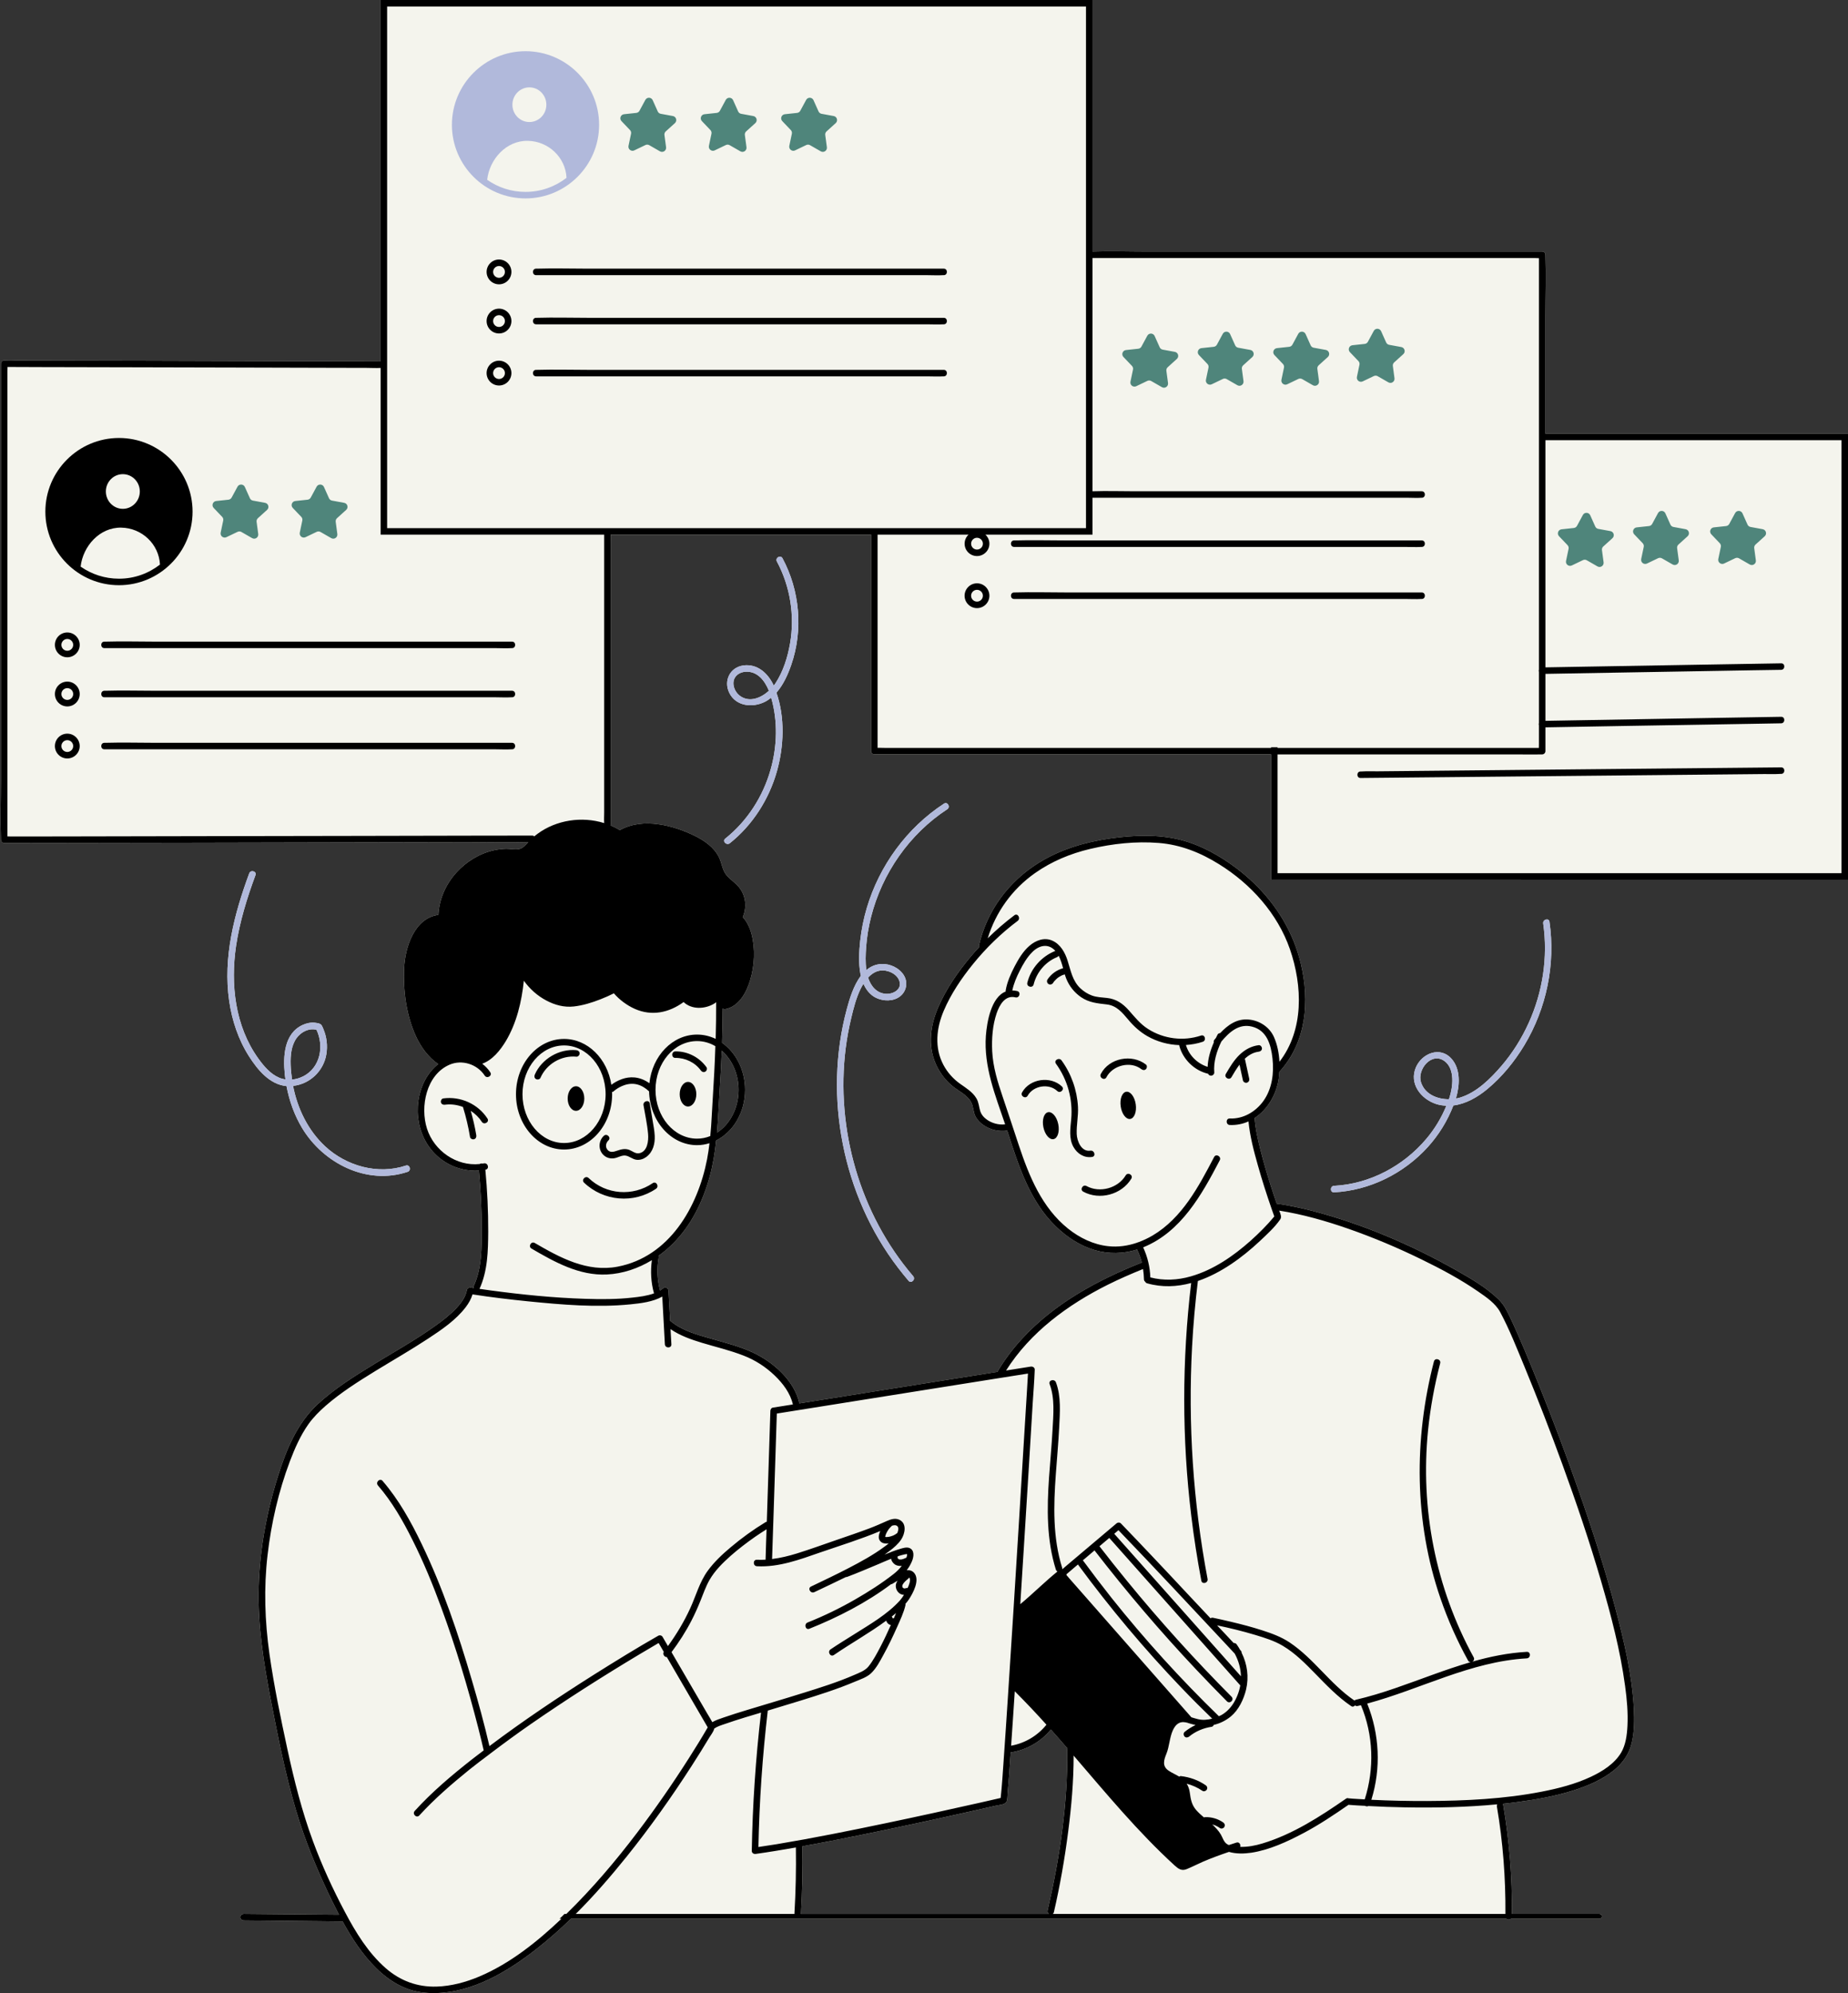 <?xml version="1.0" encoding="UTF-8" standalone="no"?><svg xmlns="http://www.w3.org/2000/svg" xmlns:xlink="http://www.w3.org/1999/xlink" fill="#000000" height="306.4" preserveAspectRatio="xMidYMid meet" version="1" viewBox="-0.1 0.0 284.1 306.4" width="284.1" zoomAndPan="magnify"><rect x="-0.1" y="0.0" width="284.1" height="306.4" fill="#333333" stroke="none"/><g fill="#f4f4ed" id="change1_1"><path d="M204.994,182.29c-0.64,0.03-0.65,1.03,0,1c5.49-0.29,10.72-2.9,14.41-6.96c1.69-1.87,3.03-4.04,3.93-6.39 c1.9-0.24,3.7-1.26,5.18-2.49c2.28-1.88,4.2-4.24,5.73-6.77c3.4-5.66,4.81-12.44,3.86-18.98c-0.09-0.64-1.05-0.37-0.96,0.26 c0.75,5.18-0.08,10.55-2.24,15.3c-1.07,2.37-2.47,4.6-4.16,6.58c-1.72,1.99-3.82,4.1-6.4,4.89c-0.2,0.06-0.41,0.1-0.62,0.14 c0.59-1.99,0.76-4.5-0.68-6.12c-1.74-1.96-4.54-0.83-5.47,1.32c-1.07,2.48,0.72,4.84,3.07,5.63c0.54,0.18,1.08,0.25,1.61,0.28 c-0.75,1.84-1.8,3.58-3.09,5.1C215.644,179.25,210.474,182.01,204.994,182.29z M218.354,166.36c-0.62-1.97,1.65-4.72,3.63-3.23 c1.62,1.21,1.28,3.96,0.74,5.63c-0.03,0.07-0.06,0.14-0.09,0.22C220.814,168.98,218.924,168.19,218.354,166.36z"/><path d="M133.804,140.98c1.7-6.72,5.9-12.78,11.72-16.58c0.54-0.35,0.04-1.22-0.5-0.86 c-5.72,3.73-9.95,9.54-11.88,16.08c-0.48,1.62-0.81,3.29-1,4.98c-0.18,1.68-0.28,3.43,0.03,5.1c0.02,0.1,0.05,0.21,0.07,0.31 c-1.13,1.48-1.75,3.57-2.17,5.14c-1.81,6.74-1.96,13.9-0.6,20.74c1.35,6.86,4.23,13.45,8.49,19c0.52,0.68,1.06,1.35,1.61,2 c0.42,0.49,1.13-0.22,0.71-0.71c-8.19-9.55-11.94-22.62-10.37-35.07c0.2-1.57,0.49-3.12,0.86-4.66c0.35-1.48,0.74-3,1.4-4.38 c0.13-0.27,0.29-0.56,0.47-0.84c0.4,0.92,1.03,1.73,1.95,2.17c1.13,0.53,2.6,0.56,3.63-0.2c1.03-0.76,1.3-2.18,0.63-3.27 c-0.69-1.13-2.12-1.8-3.43-1.74c-0.93,0.04-1.69,0.39-2.33,0.93c-0.18-1.18-0.12-2.4-0.04-3.57 C133.174,144.01,133.424,142.48,133.804,140.98z M135.184,149.21c1.12-0.18,2.61,0.46,2.98,1.6c0.43,1.29-0.95,2.03-2.04,1.97 c-1.45-0.08-2.36-1.2-2.77-2.5C133.854,149.74,134.464,149.32,135.184,149.21z"/><path d="M120.194,85.82c-0.3-0.57-1.16-0.07-0.86,0.5c2.05,3.82,2.77,8.33,2.02,12.6c-0.37,2.12-1.05,4.31-2.24,6.12 c-0.08,0.12-0.17,0.24-0.26,0.36c-0.85-1.87-2.51-3.41-4.7-3.1c-2.04,0.3-3.03,2.35-2.15,4.18c1,2.09,3.55,2.36,5.46,1.42 c0.36-0.18,0.68-0.4,0.99-0.65c1.04,3.58,0.93,7.47-0.08,11.03c-1.17,4.17-3.59,7.93-6.98,10.64c-0.5,0.4,0.21,1.1,0.71,0.7 c3.51-2.8,6.02-6.75,7.24-11.07c1.07-3.8,1.25-8.26-0.08-12.07c1.07-1.22,1.78-2.82,2.29-4.31 C123.394,96.83,122.864,90.78,120.194,85.82z M113.634,106.96c-0.67-0.51-1.11-1.44-0.95-2.29c0.18-0.87,1-1.36,1.84-1.41 c1.83-0.1,2.96,1.39,3.58,2.93C116.864,107.32,115.094,108.04,113.634,106.96z"/><path d="M43.944,166.96c0.43,2.27,1.21,4.47,2.4,6.45c3.27,5.43,9.97,8.83,16.22,6.73c0.61-0.2,0.35-1.17-0.27-0.96 c-4.3,1.44-9.16,0.07-12.43-2.98c-2.61-2.44-4.23-5.78-4.91-9.27c2.57-0.28,4.67-2.26,5.11-4.82c0.23-1.34,0.07-2.72-0.47-3.97 c-0.1-0.24-0.2-0.55-0.43-0.7c-0.22-0.15-0.58-0.19-0.84-0.22c-0.65-0.07-1.3,0.07-1.89,0.34c-2.88,1.31-3.03,4.86-2.75,7.58 c0.02,0.27,0.06,0.53,0.1,0.79c-0.34-0.04-0.67-0.13-0.99-0.27c-1.34-0.57-2.36-1.8-3.19-2.95c-3.57-4.97-4.29-11.4-3.41-17.32 c0.56-3.72,1.68-7.34,2.98-10.86c0.22-0.6-0.74-0.87-0.96-0.27c-2.31,6.25-4.05,12.92-3.08,19.62c0.43,2.99,1.41,5.94,3.04,8.49 C39.494,164.45,41.364,166.73,43.944,166.96z M45.464,159.62c0.69-0.98,1.91-1.61,3.09-1.32c1.19,2.51,0.6,5.79-2,7.14 c-0.55,0.28-1.15,0.46-1.76,0.52c-0.11-0.78-0.19-1.56-0.21-2.34C44.544,162.27,44.664,160.77,45.464,159.62z"/><path d="M284.004,135.23V66.67h-46.52V48.58c0-3.09,0.1-6.19,0-9.28v-0.13c0-0.27-0.23-0.5-0.5-0.5h-60.83 c-2.76,0-5.54-0.1-8.3,0V0H58.414v55.56c-1.86-0.01-3.71-0.01-5.57-0.02c-4.62-0.01-9.24-0.02-13.86-0.03 c-5.59-0.02-11.18-0.03-16.77-0.05c-4.83-0.01-9.67-0.02-14.51-0.03c-1.59-0.01-3.19-0.01-4.78-0.01 c-0.76-0.01-1.53-0.06-2.28-0.01h-0.1c-0.27,0-0.5,0.23-0.5,0.5v64.15c0,2.96-0.1,5.95,0,8.91v0.12c0,0.28,0.23,0.5,0.5,0.5 c2.71,0,5.41,0,8.12-0.01c6.46-0.01,12.92-0.02,19.38-0.03c7.81-0.02,15.61-0.03,23.42-0.05c6.75-0.01,13.5-0.02,20.25-0.04 c3.12,0,6.26,0.08,9.39,0c-0.4,0.43-0.8,0.93-1.4,1.06c-0.64,0.13-1.36-0.05-2.01-0.04c-0.59,0.02-1.19,0.09-1.77,0.21 c-2.24,0.47-4.31,1.73-5.84,3.42c-1.64,1.8-2.67,4.1-2.79,6.53c-3.68,0.49-5.13,4.98-5.27,8.24c-0.15,3.48,0.35,7.17,1.79,10.36 c0.78,1.71,1.91,3.27,3.45,4.34c-0.85,0.67-1.55,1.56-2.05,2.51c-2.07,3.99-1.19,9.3,2.44,12.07c1.68,1.29,3.78,1.93,5.87,1.78 c0.28,2.96,0.43,5.94,0.43,8.92c0,2.93,0.04,6.05-1.2,8.77c-0.06,0.13-0.06,0.26-0.02,0.38c-0.14-0.03-0.29-0.04-0.43-0.07 c-0.25-0.03-0.56,0.06-0.62,0.35c-0.19,1.06-0.84,1.96-1.56,2.74c-0.98,1.06-2.13,1.95-3.31,2.79c-2.98,2.13-6.19,3.93-9.31,5.83 c-3.04,1.86-6.13,3.78-8.76,6.21c-3.16,2.93-4.83,6.98-6.1,11.03c-1.74,5.5-2.81,11.26-2.97,17.03c-0.17,5.9,0.76,11.75,1.88,17.53 c1.09,5.61,2.2,11.22,3.81,16.71c1.41,4.81,3.33,9.41,5.51,13.92c0.37,0.75,0.75,1.51,1.14,2.27l-14.58-0.13c-0.79,0-0.8,1,0,1 l15.14,0.16c1.42,2.61,3.07,5.12,5.18,7.2c1.32,1.29,2.83,2.39,4.56,3.07c1.44,0.58,3,0.77,4.55,0.74 c5.71-0.11,10.97-3.25,15.36-6.66c1.91-1.48,3.72-3.09,5.45-4.77h143.81c0.19,0.18,0.51,0.18,0.7,0h13.55c0.58,0,0.58-0.74,0-0.74 h-13.4c0.05-5.63-0.4-11.25-1.34-16.79c-0.01-0.06-0.03-0.1-0.05-0.14c0.78-0.08,1.56-0.17,2.33-0.28 c2.86-0.38,5.72-0.89,8.47-1.76c2.24-0.71,4.48-1.65,6.32-3.15c1.31-1.08,2.26-2.43,2.67-4.08c0.43-1.74,0.44-3.59,0.35-5.37 c-0.28-5.17-1.49-10.3-2.81-15.29c-1.6-6.08-3.53-12.06-5.6-17.99c-1.93-5.54-4-11.02-6.19-16.46c-1.43-3.55-2.87-7.1-4.51-10.56 c-0.46-0.95-0.9-1.82-1.66-2.57c-1.89-1.85-4.29-3.23-6.58-4.53c-6.89-3.9-14.39-7.1-22.06-9.1c-1.75-0.45-3.51-0.83-5.29-1.09 c-0.07-0.01-0.14,0-0.19,0.01c-0.33-0.96-0.66-1.91-0.96-2.88c-0.57-1.79-1.1-3.6-1.56-5.42c-0.4-1.6-0.78-3.24-0.89-4.9 c2.01-1.31,3.37-3.67,3.71-6.1c0.04-0.32,0.07-0.66,0.09-1c4.16-4.54,4.68-10.87,3.29-16.66c-1.15-4.8-3.73-9.02-7.24-12.38 c-0.81-0.78-1.67-1.51-2.57-2.2c-2.58-1.95-5.54-3.63-8.69-4.42c-3.51-0.89-7.26-0.72-10.82-0.21c-3.87,0.56-7.61,1.66-10.95,3.73 c-4.64,2.88-7.96,7.35-9.2,12.69c-0.02,0.1-0.01,0.19,0.02,0.28c-0.42,0.46-0.84,0.92-1.24,1.4c-1.99,2.37-3.82,5-5.05,7.85 c-1.2,2.77-1.62,5.83-0.39,8.67c0.56,1.28,1.41,2.45,2.48,3.36c0.97,0.82,2.35,1.4,2.97,2.55c0.38,0.71,0.31,1.55,0.7,2.26 c0.29,0.52,0.73,0.95,1.21,1.28c1.05,0.73,2.39,1.02,3.64,0.83c0.03,0.08,0.05,0.15,0.07,0.22c1.66,5.16,3.38,10.59,7.36,14.47 c1.7,1.66,3.75,3.02,6.04,3.69c2.13,0.62,4.39,0.57,6.49-0.09c0.31,0.64,0.56,1.31,0.73,2c-6.77,2.68-13.41,6.27-18.39,11.69 c-1.4,1.52-2.65,3.17-3.71,4.94c-0.03,0.06-0.05,0.11-0.06,0.17c-2.77,0.44-5.55,0.88-8.32,1.32c-7.11,1.13-14.23,2.27-21.34,3.4 c-0.28,0.04-0.55,0.09-0.82,0.13c-0.74-3.5-4.08-6.41-7.19-7.84c-2.05-0.95-4.26-1.5-6.42-2.12c-2.13-0.6-4.43-1.23-6.16-2.67 c-0.03-0.03-0.07-0.04-0.1-0.06c-0.09-1.54-0.17-3.08-0.25-4.62c-0.03-0.46-0.52-0.64-0.86-0.36c-0.14,0.12-0.29,0.22-0.44,0.32 c-0.44-1.64-0.52-3.37-0.22-5.04c0.02-0.1,0.01-0.2-0.02-0.29c0.77-0.55,1.5-1.16,2.17-1.83c2.86-2.82,4.67-6.57,5.72-10.41 c0.49-1.81,0.78-3.64,0.97-5.49c2.62-1.31,4.45-4.3,4.45-7.79c0-3.06-1.42-5.75-3.54-7.24c0.06-1.76,0.09-3.51,0.1-5.27 c0.1,0.09,0.24,0.14,0.41,0.1c2.11-0.41,3.25-2.58,3.81-4.45c0.68-2.25,0.81-4.81,0.21-7.09c-0.25-0.94-0.67-1.89-1.35-2.6 c0.65-1.49,0.49-3.27-0.54-4.56c-0.56-0.7-1.34-1.18-1.92-1.85c-0.69-0.78-0.74-1.86-1.18-2.77c-0.76-1.57-2.28-2.61-3.8-3.35 c-1.74-0.84-3.62-1.49-5.54-1.75c-2.03-0.29-4.11-0.1-5.92,0.91c-0.46-0.29-0.94-0.53-1.43-0.74c0.01-0.05,0.03-0.1,0.03-0.15 V83.54c0-0.45,0.01-0.9,0.01-1.35h40.02v33.28c0,0.27,0.23,0.5,0.5,0.5h60.99v19.26H284.004z M123.034,294.14 c0.2-3.44,0.28-6.88,0.22-10.32c3.02-0.54,6.04-1.14,9.04-1.75c5.31-1.08,10.59-2.22,15.87-3.4c1.62-0.36,3.23-0.72,4.84-1.09 c0.46-0.11,1.47-0.13,1.66-0.67c0.13-0.36,0.11-0.85,0.14-1.23c0.08-0.89,0.15-1.79,0.22-2.68c0.09-1.21,0.16-2.41,0.25-3.62h0.06 c2.38-0.36,4.6-1.64,6.12-3.51c0.86,0.96,1.7,1.93,2.55,2.91c-0.02,0.05-0.04,0.1-0.04,0.17c0.11,8.29-1.15,16.69-3.02,24.75 c-0.05,0.24,0.05,0.42,0.2,0.52h-38.13C123.014,294.19,123.034,294.17,123.034,294.14z M110.534,167.55 c0.14-2.01,0.24-4.02,0.32-6.03c1.57,1.37,2.59,3.55,2.59,6.02c0,2.83-1.34,5.31-3.32,6.58 C110.314,171.94,110.394,169.74,110.534,167.55z"/></g><g id="change2_2"><path d="M80.694,7.87c-6.24,0-11.32,5.08-11.32,11.32c0,6.24,5.08,11.31,11.32,11.31c6.23,0,11.31-5.07,11.31-11.31 C92.004,12.95,86.924,7.87,80.694,7.87z M78.674,16.1c0-1.48,1.17-2.67,2.61-2.67c1.44,0,2.61,1.19,2.61,2.67 c0,1.47-1.17,2.66-2.61,2.66C79.844,18.76,78.674,17.57,78.674,16.1z M80.694,29.5c-2.2,0-4.23-0.69-5.9-1.86 c0.35-3.15,2.92-6.05,6.24-5.99c3.17,0.05,5.81,2.53,5.96,5.69C85.244,28.69,83.064,29.5,80.694,29.5z" fill="#b1b9db"/></g><g id="change3_1"><path d="M18.194,89.96c6.23,0,11.31-5.07,11.31-11.31s-5.08-11.32-11.31-11.32c-6.24,0-11.32,5.08-11.32,11.32 S11.954,89.96,18.194,89.96z M18.784,72.89c1.44,0,2.61,1.19,2.61,2.66c0,1.47-1.17,2.67-2.61,2.67c-1.44,0-2.61-1.2-2.61-2.67 C16.174,74.08,17.344,72.89,18.784,72.89z M18.534,81.11c3.17,0.05,5.8,2.52,5.96,5.68c-1.75,1.36-3.93,2.17-6.3,2.17 c-2.2,0-4.23-0.69-5.9-1.86C12.654,83.95,15.224,81.05,18.534,81.11z M78.616,99.633c-0.035,0-0.072-0.002-0.107,0 c-0.799,0.052-1.62,0-2.42,0c-1.698,0-3.396,0-5.094,0c-5.2,0-10.4,0-15.6,0c-5.992,0-11.983,0-17.975,0c-5.003,0-10.007,0-15.01,0 c-2.154,0-4.308,0-6.462,0c-0.644,0-0.643-1,0.002-1c0.05,0,0.099,0.001,0.149,0c2.587-0.076,5.187,0,7.775,0 c5.242,0,10.485,0,15.727,0c5.988,0,11.977,0,17.966,0c4.955,0,9.911,0,14.866,0c2.061,0,4.122,0,6.183,0 C79.261,98.633,79.259,99.633,78.616,99.633z M10.246,97.226c-1.052,0-1.907,0.855-1.907,1.907c0,1.052,0.855,1.907,1.907,1.907 c1.051,0,1.907-0.855,1.907-1.907C12.152,98.081,11.297,97.226,10.246,97.226z M10.246,100.04c-0.5,0-0.907-0.407-0.907-0.907 c0-0.5,0.407-0.907,0.907-0.907c0.5,0,0.907,0.407,0.907,0.907C11.152,99.633,10.746,100.04,10.246,100.04z M78.616,107.188 c-0.035,0-0.072-0.002-0.107,0c-0.799,0.052-1.62,0-2.42,0c-1.698,0-3.396,0-5.094,0c-5.2,0-10.4,0-15.6,0 c-5.992,0-11.983,0-17.975,0c-5.003,0-10.007,0-15.01,0c-2.154,0-4.308,0-6.462,0c-0.644,0-0.643-1,0.002-1 c0.05,0,0.099,0.001,0.149,0c2.587-0.076,5.187,0,7.775,0c5.242,0,10.485,0,15.727,0c5.988,0,11.977,0,17.966,0 c4.955,0,9.911,0,14.866,0c2.061,0,4.122,0,6.183,0C79.261,106.188,79.259,107.188,78.616,107.188z M10.246,104.781 c-1.052,0-1.907,0.855-1.907,1.907c0,1.052,0.855,1.907,1.907,1.907c1.051,0,1.907-0.855,1.907-1.907 C12.152,105.637,11.297,104.781,10.246,104.781z M10.246,107.595c-0.5,0-0.907-0.407-0.907-0.907c0-0.5,0.407-0.907,0.907-0.907 c0.5,0,0.907,0.407,0.907,0.907C11.152,107.188,10.746,107.595,10.246,107.595z M78.616,115.188c-0.035,0-0.072-0.002-0.107,0 c-0.799,0.052-1.62,0-2.42,0c-1.698,0-3.396,0-5.094,0c-5.2,0-10.4,0-15.6,0c-5.992,0-11.983,0-17.975,0c-5.003,0-10.007,0-15.01,0 c-2.154,0-4.308,0-6.462,0c-0.644,0-0.643-1,0.002-1c0.05,0,0.099,0.001,0.149,0c2.587-0.076,5.187,0,7.775,0 c5.242,0,10.485,0,15.727,0c5.988,0,11.977,0,17.966,0c4.955,0,9.911,0,14.866,0c2.061,0,4.122,0,6.183,0 C79.261,114.188,79.259,115.188,78.616,115.188z M10.246,112.781c-1.052,0-1.907,0.855-1.907,1.907c0,1.052,0.855,1.907,1.907,1.907 c1.051,0,1.907-0.855,1.907-1.907C12.152,113.637,11.297,112.781,10.246,112.781z M10.246,115.595c-0.5,0-0.907-0.407-0.907-0.907 c0-0.5,0.407-0.907,0.907-0.907c0.5,0,0.907,0.407,0.907,0.907C11.152,115.188,10.746,115.595,10.246,115.595z M144.987,42.299 c-0.035,0-0.072-0.002-0.107,0c-0.799,0.052-1.62,0-2.42,0c-1.698,0-3.396,0-5.094,0c-5.2,0-10.4,0-15.6,0 c-5.992,0-11.983,0-17.975,0c-5.003,0-10.007,0-15.01,0c-2.154,0-4.308,0-6.462,0c-0.645,0-0.644-1,0.002-1 c0.05,0,0.099,0.001,0.149,0c2.587-0.076,5.187,0,7.775,0c5.242,0,10.485,0,15.727,0c5.988,0,11.977,0,17.966,0 c4.955,0,9.911,0,14.866,0c2.061,0,4.122,0,6.183,0C145.632,41.299,145.63,42.299,144.987,42.299z M76.615,39.892 c-1.051,0-1.907,0.855-1.907,1.907c0,1.052,0.855,1.907,1.907,1.907c1.052,0,1.907-0.855,1.907-1.907 C78.523,40.747,77.667,39.892,76.615,39.892z M76.615,42.706c-0.5,0-0.907-0.407-0.907-0.907c0-0.5,0.407-0.907,0.907-0.907 c0.5,0,0.907,0.407,0.907,0.907C77.523,42.299,77.116,42.706,76.615,42.706z M144.987,49.855c-0.035,0-0.072-0.002-0.107,0 c-0.799,0.052-1.62,0-2.42,0c-1.698,0-3.396,0-5.094,0c-5.2,0-10.4,0-15.6,0c-5.992,0-11.983,0-17.975,0c-5.003,0-10.007,0-15.01,0 c-2.154,0-4.308,0-6.462,0c-0.645,0-0.644-1,0.002-1c0.05,0,0.099,0.001,0.149,0c2.587-0.076,5.187,0,7.775,0 c5.242,0,10.485,0,15.727,0c5.988,0,11.977,0,17.966,0c4.955,0,9.911,0,14.866,0c2.061,0,4.122,0,6.183,0 C145.632,48.855,145.63,49.855,144.987,49.855z M76.615,47.448c-1.051,0-1.907,0.855-1.907,1.907c0,1.052,0.855,1.907,1.907,1.907 c1.052,0,1.907-0.855,1.907-1.907C78.523,48.304,77.667,47.448,76.615,47.448z M76.615,50.262c-0.5,0-0.907-0.407-0.907-0.907 c0-0.5,0.407-0.907,0.907-0.907c0.5,0,0.907,0.407,0.907,0.907C77.523,49.855,77.116,50.262,76.615,50.262z M144.987,57.855 c-0.035,0-0.072-0.002-0.107,0c-0.799,0.052-1.62,0-2.42,0c-1.698,0-3.396,0-5.094,0c-5.2,0-10.4,0-15.6,0 c-5.992,0-11.983,0-17.975,0c-5.003,0-10.007,0-15.01,0c-2.154,0-4.308,0-6.462,0c-0.645,0-0.644-1,0.002-1 c0.05,0,0.099,0.001,0.149,0c2.587-0.076,5.187,0,7.775,0c5.242,0,10.485,0,15.727,0c5.988,0,11.977,0,17.966,0 c4.955,0,9.911,0,14.866,0c2.061,0,4.122,0,6.183,0C145.632,56.855,145.63,57.855,144.987,57.855z M76.615,55.448 c-1.051,0-1.907,0.855-1.907,1.907c0,1.052,0.855,1.907,1.907,1.907c1.052,0,1.907-0.855,1.907-1.907 C78.523,56.304,77.667,55.448,76.615,55.448z M76.615,58.262c-0.5,0-0.907-0.407-0.907-0.907c0-0.5,0.407-0.907,0.907-0.907 c0.5,0,0.907,0.407,0.907,0.907C77.523,57.855,77.116,58.262,76.615,58.262z M155.802,83.077c0.05,0,0.099,0.001,0.149,0 c2.587-0.076,5.187,0,7.775,0c5.242,0,10.485,0,15.727,0c5.988,0,11.977,0,17.966,0c4.955,0,9.911,0,14.866,0 c2.061,0,4.122,0,6.183,0c0.645,0,0.643,1,0,1c-0.035,0-0.072-0.002-0.107,0c-0.799,0.052-1.62,0-2.42,0c-1.698,0-3.396,0-5.094,0 c-5.2,0-10.4,0-15.6,0c-5.992,0-11.983,0-17.975,0c-5.003,0-10.007,0-15.01,0c-2.154,0-4.308,0-6.462,0 C155.156,84.077,155.157,83.077,155.802,83.077z M210.847,92.077c-5.2,0-10.4,0-15.6,0c-5.992,0-11.983,0-17.975,0 c-5.003,0-10.007,0-15.01,0c-2.154,0-4.308,0-6.462,0c-0.644,0-0.643-1,0.002-1c0.05,0,0.099,0.001,0.149,0 c2.587-0.076,5.187,0,7.775,0c5.242,0,10.485,0,15.727,0c5.988,0,11.977,0,17.966,0c4.955,0,9.911,0,14.866,0 c2.061,0,4.122,0,6.183,0c0.645,0,0.643,1,0,1c-0.035,0-0.072-0.002-0.107,0c-0.799,0.052-1.62,0-2.42,0 C214.243,92.077,212.545,92.077,210.847,92.077z M150.097,89.67c-1.051,0-1.907,0.855-1.907,1.907c0,1.051,0.855,1.907,1.907,1.907 c1.052,0,1.907-0.855,1.907-1.907C152.004,90.525,151.149,89.67,150.097,89.67z M150.097,92.484c-0.5,0-0.907-0.407-0.907-0.907 c0-0.5,0.407-0.907,0.907-0.907c0.5,0,0.907,0.407,0.907,0.907C151.004,92.077,150.598,92.484,150.097,92.484z M233.174,118.36 c6.221-0.061,12.442-0.121,18.663-0.182c5.145-0.05,10.29-0.1,15.435-0.15c2.152-0.021,4.304-0.042,6.456-0.063 c0.645-0.006,0.643,0.994,0,1c-0.038,0-0.076-0.002-0.114,0.001c-0.835,0.057-1.687,0.017-2.523,0.025 c-1.765,0.018-3.53,0.035-5.295,0.052c-5.394,0.053-10.788,0.105-16.181,0.158c-6.221,0.061-12.442,0.121-18.663,0.182 c-5.145,0.05-10.29,0.1-15.435,0.15c-2.152,0.021-4.304,0.042-6.456,0.063c-0.645,0.006-0.644-0.994,0-1 c0.038,0,0.076,0.002,0.114-0.001c0.835-0.057,1.687-0.017,2.523-0.025c1.765-0.018,3.53-0.035,5.295-0.052 C222.387,118.465,227.781,118.413,233.174,118.36z M74.836,171.947c0.352,0.543-0.514,1.043-0.863,0.505 c-0.438-0.676-1.027-1.248-1.704-1.69c0.348,1.235,0.646,2.484,0.853,3.752c0.044,0.267-0.066,0.537-0.349,0.615 c-0.24,0.066-0.572-0.082-0.615-0.349c-0.255-1.561-0.62-3.103-1.089-4.615c-0.88-0.331-1.829-0.471-2.762-0.344 c-0.269,0.036-0.536-0.061-0.615-0.35c-0.065-0.235,0.081-0.579,0.349-0.615C70.688,168.496,73.377,169.695,74.836,171.947z M92.777,177.643c-0.934-0.771-0.923-2.226-0.05-3.037c0.471-0.438,1.18,0.268,0.708,0.706c-0.414,0.384-0.515,1.03-0.118,1.469 c0.415,0.459,0.973,0.276,1.482,0.102c0.608-0.208,1.203-0.359,1.829-0.121c0.493,0.188,0.97,0.627,1.527,0.524 c1.301-0.241,1.466-1.929,1.378-2.967c-0.125-1.479-0.461-2.96-0.705-4.424c-0.105-0.631,0.858-0.899,0.964-0.266 c0.143,0.858,0.286,1.716,0.429,2.574c0.132,0.795,0.293,1.595,0.331,2.402c0.057,1.219-0.261,2.475-1.278,3.236 c-0.434,0.326-0.97,0.511-1.516,0.447c-0.622-0.073-1.088-0.558-1.689-0.647c-0.577-0.086-1.164,0.317-1.725,0.408 C93.774,178.142,93.225,178.013,92.777,177.643z M82.981,165.7c-0.109,0.249-0.473,0.303-0.685,0.179 c-0.252-0.148-0.287-0.437-0.179-0.684c1.056-2.426,3.761-4.011,6.392-3.757c0.27,0.026,0.5,0.208,0.5,0.5 c0,0.252-0.231,0.526-0.5,0.5C86.186,162.214,83.911,163.561,82.981,165.7z M103.727,161.626c1.887-0.032,3.682,0.904,4.78,2.428 c0.159,0.22,0.037,0.558-0.179,0.684c-0.249,0.146-0.526,0.04-0.684-0.179c-0.891-1.237-2.406-1.958-3.917-1.933 C103.082,162.637,103.084,161.637,103.727,161.626z M89.687,181.802c-0.467-0.445,0.242-1.152,0.707-0.706 c2.69,2.57,6.785,2.87,9.852,0.783c0.534-0.364,1.034,0.503,0.505,0.863C97.313,185.081,92.684,184.665,89.687,181.802z M89.726,168.873c0,1.043-0.572,1.889-1.278,1.889c-0.706,0-1.278-0.846-1.278-1.889c0-1.043,0.572-1.889,1.278-1.889 C89.154,166.984,89.726,167.83,89.726,168.873z M106.949,168.207c0,1.043-0.572,1.889-1.278,1.889c-0.706,0-1.278-0.846-1.278-1.889 s0.572-1.889,1.278-1.889C106.377,166.318,106.949,167.164,106.949,168.207z M188.356,165.083c0.606-1.035,1.229-2.091,2.098-2.931 c0.818-0.79,1.815-1.34,2.95-1.481c0.27-0.033,0.5,0.256,0.5,0.5c0,0.294-0.232,0.467-0.5,0.5c-0.851,0.105-1.548,0.53-2.147,1.096 c0.016,0.031,0.039,0.06,0.046,0.095c0.214,0.986,0.428,1.971,0.642,2.957c0.06,0.274-0.08,0.528-0.349,0.615 c-0.247,0.08-0.559-0.093-0.615-0.349c-0.175-0.808-0.351-1.615-0.526-2.422c-0.472,0.624-0.873,1.307-1.235,1.924 C188.895,166.143,188.031,165.639,188.356,165.083z M164.928,176.316c-0.737-1.312-0.475-2.851-0.347-4.276 c0.274-3.045-0.555-6.047-2.345-8.524c-0.378-0.523,0.49-1.022,0.863-0.504c1.502,2.078,2.38,4.564,2.521,7.125 c0.077,1.405-0.244,2.785-0.192,4.185c0.041,1.094,0.715,2.776,2.1,2.563c0.631-0.097,0.9,0.866,0.266,0.964 C166.578,178.036,165.519,177.367,164.928,176.316z M173.821,181.189c-1.476,2.455-4.881,3.369-7.392,1.997 c-0.565-0.309-0.06-1.172,0.505-0.863c2.032,1.11,4.832,0.343,6.024-1.639C173.289,180.133,174.154,180.636,173.821,181.189z M176.068,163.646c0.214,0.167,0.173,0.534,0,0.707c-0.207,0.208-0.494,0.166-0.707,0c-1.672-1.301-4.414-0.59-5.365,1.247 c-0.296,0.573-1.159,0.066-0.863-0.504C170.41,162.629,173.916,161.971,176.068,163.646z M163.146,167.011 c0.469,0.443-0.239,1.149-0.707,0.707c-1.293-1.221-3.68-0.84-4.549,0.716c-0.314,0.563-1.178,0.058-0.863-0.504 C158.21,165.811,161.392,165.354,163.146,167.011z M174.501,169.753c0.167,1.154-0.215,2.164-0.853,2.256s-1.29-0.768-1.457-1.922 s0.215-2.164,0.853-2.256C173.682,167.738,174.334,168.599,174.501,169.753z M162.59,172.811c0.233,1.142-0.091,2.173-0.722,2.301 c-0.632,0.129-1.332-0.693-1.565-1.836c-0.233-1.142,0.091-2.173,0.722-2.301C161.657,170.847,162.358,171.669,162.59,172.811z M284.004,135.23V66.67h-46.52c0-6.03,0-12.06,0-18.09c0-3.09,0.1-6.19,0-9.28c0-0.04,0-0.09,0-0.13c0-0.27-0.23-0.5-0.5-0.5 c-2.31,0-4.63,0-6.94,0c-5.51,0-11.02,0-16.53,0c-6.66,0-13.32,0-19.98,0c-5.8,0-11.59,0-17.38,0c-2.76,0-5.54-0.1-8.3,0V0H58.414 v55.56c-1.86-0.01-3.71-0.01-5.57-0.02c-4.62-0.01-9.24-0.02-13.86-0.03c-5.59-0.02-11.18-0.03-16.77-0.05 c-4.83-0.01-9.67-0.02-14.51-0.03c-1.59-0.01-3.19-0.01-4.78-0.01c-0.76-0.01-1.53-0.06-2.28-0.01c-0.03,0-0.07,0-0.1,0 c-0.27,0-0.5,0.23-0.5,0.5c0,2.44,0,4.87,0,7.31c0,5.81,0,11.62,0,17.42c0,7.07,0,14.13,0,21.2c0,6.07,0,12.15,0,18.22 c0,2.96-0.1,5.95,0,8.91c0,0.04,0,0.08,0,0.12c0,0.28,0.23,0.5,0.5,0.5c2.71,0,5.41,0,8.12-0.01c6.46-0.01,12.92-0.02,19.38-0.03 c7.81-0.02,15.61-0.03,23.42-0.05c6.75-0.01,13.5-0.02,20.25-0.04c3.12,0,6.26,0.08,9.39,0c-0.4,0.43-0.8,0.93-1.4,1.06 c-0.64,0.13-1.36-0.05-2.01-0.04c-0.59,0.02-1.19,0.09-1.77,0.21c-2.24,0.47-4.31,1.73-5.84,3.42c-1.64,1.8-2.67,4.1-2.79,6.53 c-3.68,0.49-5.13,4.98-5.27,8.24c-0.15,3.48,0.35,7.17,1.79,10.36c0.78,1.71,1.91,3.27,3.45,4.34c-0.85,0.67-1.55,1.56-2.05,2.51 c-2.07,3.99-1.19,9.3,2.44,12.07c1.68,1.29,3.78,1.93,5.87,1.78c0.28,2.96,0.43,5.94,0.43,8.92c0,2.93,0.04,6.05-1.2,8.77 c-0.06,0.13-0.06,0.26-0.02,0.38c-0.14-0.03-0.29-0.04-0.43-0.07c-0.25-0.03-0.56,0.06-0.62,0.35c-0.19,1.06-0.84,1.96-1.56,2.74 c-0.98,1.06-2.13,1.95-3.31,2.79c-2.98,2.13-6.19,3.93-9.31,5.83c-3.04,1.86-6.13,3.78-8.76,6.21c-3.16,2.93-4.83,6.98-6.1,11.03 c-1.74,5.5-2.81,11.26-2.97,17.03c-0.17,5.9,0.76,11.75,1.88,17.53c1.09,5.61,2.2,11.22,3.81,16.71c1.41,4.81,3.33,9.41,5.51,13.92 c0.37,0.75,0.75,1.51,1.14,2.27l-14.58-0.13c-0.79,0-0.8,1,0,1l15.14,0.16c1.42,2.61,3.07,5.12,5.18,7.2 c1.32,1.29,2.83,2.39,4.56,3.07c1.44,0.58,3,0.77,4.55,0.74c5.71-0.11,10.97-3.25,15.36-6.66c1.91-1.48,3.72-3.09,5.45-4.77h143.81 c0.19,0.18,0.51,0.18,0.7,0h13.55c0.58,0,0.58-0.74,0-0.74h-13.4c0.05-5.63-0.4-11.25-1.34-16.79c-0.01-0.06-0.03-0.1-0.05-0.14 c0.78-0.08,1.56-0.17,2.33-0.28c2.86-0.38,5.72-0.89,8.47-1.76c2.24-0.71,4.48-1.65,6.32-3.15c1.31-1.08,2.26-2.43,2.67-4.08 c0.43-1.74,0.44-3.59,0.35-5.37c-0.28-5.17-1.49-10.3-2.81-15.29c-1.6-6.08-3.53-12.06-5.6-17.99c-1.93-5.54-4-11.02-6.19-16.46 c-1.43-3.55-2.87-7.1-4.51-10.56c-0.46-0.95-0.9-1.82-1.66-2.57c-1.89-1.85-4.29-3.23-6.58-4.53c-6.89-3.9-14.39-7.1-22.06-9.1 c-1.75-0.45-3.51-0.83-5.29-1.09c-0.07-0.01-0.14,0-0.19,0.01c-0.33-0.96-0.66-1.91-0.96-2.88c-0.57-1.79-1.1-3.6-1.56-5.42 c-0.4-1.6-0.78-3.24-0.89-4.9c2.01-1.31,3.37-3.67,3.71-6.1c0.04-0.32,0.07-0.66,0.09-1c4.16-4.54,4.68-10.87,3.29-16.66 c-1.15-4.8-3.73-9.02-7.24-12.38c-0.81-0.78-1.67-1.51-2.57-2.2c-2.58-1.95-5.54-3.63-8.69-4.42c-3.51-0.89-7.26-0.72-10.82-0.21 c-3.87,0.56-7.61,1.66-10.95,3.73c-4.64,2.88-7.96,7.35-9.2,12.69c-0.02,0.1-0.01,0.19,0.02,0.28c-0.42,0.46-0.84,0.92-1.24,1.4 c-1.99,2.37-3.82,5-5.05,7.85c-1.2,2.77-1.62,5.83-0.39,8.67c0.56,1.28,1.41,2.45,2.48,3.36c0.97,0.82,2.35,1.4,2.97,2.55 c0.38,0.71,0.31,1.55,0.7,2.26c0.29,0.52,0.73,0.95,1.21,1.28c1.05,0.73,2.39,1.02,3.64,0.83c0.03,0.08,0.05,0.15,0.07,0.22 c1.66,5.16,3.38,10.59,7.36,14.47c1.7,1.66,3.75,3.02,6.04,3.69c2.13,0.62,4.39,0.57,6.49-0.09c0.31,0.64,0.56,1.31,0.73,2 c-6.77,2.68-13.41,6.27-18.39,11.69c-1.4,1.52-2.65,3.17-3.71,4.94c-0.03,0.06-0.05,0.11-0.06,0.17c-2.77,0.44-5.55,0.88-8.32,1.32 c-7.11,1.13-14.23,2.27-21.34,3.4c-0.28,0.04-0.55,0.09-0.82,0.13c-0.74-3.5-4.08-6.41-7.19-7.84c-2.05-0.95-4.26-1.5-6.42-2.12 c-2.13-0.6-4.43-1.23-6.16-2.67c-0.03-0.03-0.07-0.04-0.1-0.06c-0.09-1.54-0.17-3.08-0.25-4.62c-0.03-0.46-0.52-0.64-0.86-0.36 c-0.14,0.12-0.29,0.22-0.44,0.32c-0.44-1.64-0.52-3.37-0.22-5.04c0.02-0.1,0.01-0.2-0.02-0.29c0.77-0.55,1.5-1.16,2.17-1.83 c2.86-2.82,4.67-6.57,5.72-10.41c0.49-1.81,0.78-3.64,0.97-5.49c2.62-1.31,4.45-4.3,4.45-7.79c0-3.06-1.42-5.75-3.54-7.24 c0.06-1.76,0.09-3.51,0.1-5.27c0.1,0.09,0.24,0.14,0.41,0.1c2.11-0.41,3.25-2.58,3.81-4.45c0.68-2.25,0.81-4.81,0.21-7.09 c-0.25-0.94-0.67-1.89-1.35-2.6c0.65-1.49,0.49-3.27-0.54-4.56c-0.56-0.7-1.34-1.18-1.92-1.85c-0.69-0.78-0.74-1.86-1.18-2.77 c-0.76-1.57-2.28-2.61-3.8-3.35c-1.74-0.84-3.62-1.49-5.54-1.75c-2.03-0.29-4.11-0.1-5.92,0.91c-0.46-0.29-0.94-0.53-1.43-0.74 c0.01-0.05,0.03-0.1,0.03-0.15c0-1.49,0-2.98,0-4.47c0-3.58,0-7.16,0-10.74c0-4.34,0-8.67,0-13c0-3.77,0-7.53,0-11.3 c0-1.22,0-2.45,0-3.68c0-0.45,0.01-0.9,0.01-1.35h40.02c0,3.71,0,7.42,0,11.13c0,6.01,0,12.02,0,18.04c0,1.37,0,2.74,0,4.11 c0,0.27,0.23,0.5,0.5,0.5c0.92,0,1.84,0,2.75,0c2.5,0,4.99,0,7.49,0c3.67,0,7.34,0,11.01,0c4.5,0,9,0,13.49,0c4.93,0,9.86,0,14.79,0 c3.82,0,7.64,0,11.46,0v19.26H284.004z M236.984,115.97c0.27,0,0.5-0.23,0.5-0.5c0-1.22,0-2.44,0-3.66 c3.98-0.07,7.96-0.14,11.95-0.21c6.58-0.11,13.17-0.22,19.75-0.33c1.52-0.03,3.03-0.06,4.54-0.08c0.64-0.01,0.65-1.01,0-1 c-4.16,0.07-8.33,0.14-12.5,0.21c-6.58,0.11-13.17,0.23-19.75,0.34c-1.33,0.02-2.66,0.05-3.99,0.07c0-0.98,0-1.96,0-2.94 c0-1.43,0-2.86,0-4.28c3.98-0.07,7.96-0.14,11.95-0.21c6.58-0.11,13.17-0.22,19.75-0.34c1.52-0.02,3.03-0.05,4.54-0.07 c0.64-0.02,0.65-1.02,0-1c-4.16,0.07-8.33,0.14-12.5,0.21c-6.58,0.11-13.17,0.22-19.75,0.34c-1.33,0.02-2.66,0.04-3.99,0.07 c0-4.33,0-8.65,0-12.98c0-7.31,0-14.63,0-21.94h45.52v66.56h-86.7v-18.26c0.8,0,1.6,0,2.4,0c4.63,0,9.27,0,13.91,0 c3.92,0,7.84,0,11.76,0c2.81,0,5.61,0,8.42,0c1.34,0,2.68,0.03,4.02,0C236.864,115.97,236.924,115.97,236.984,115.97z M73.604,128.46c-6.46,0.01-12.92,0.03-19.38,0.04c-7.81,0.01-15.61,0.02-23.42,0.04c-6.75,0.01-13.5,0.02-20.25,0.04 c-2.24,0-4.49,0-6.73,0.01c-0.69,0-1.37,0-2.05,0c-0.24,0-0.49-0.01-0.73-0.01c0-2.26,0-4.53,0-6.8c0-5.8,0-11.61,0-17.42 c0-7.06,0-14.13,0-21.19c0-6.08,0-12.15,0-18.23c0-2.01,0-4.03,0-6.04c0-0.63,0-1.26,0-1.88c0-0.2,0.01-0.4,0.01-0.61 c1.75,0.01,3.51,0.01,5.26,0.02c4.62,0.01,9.24,0.02,13.86,0.03c5.59,0.01,11.18,0.03,16.77,0.04c4.83,0.01,9.67,0.03,14.51,0.04 c1.59,0,3.19,0.01,4.78,0.01c0.72,0,1.46,0.05,2.18,0.01v25.63h34.37c0,1.32,0,2.64,0,3.97c0,3.58,0,7.16,0,10.74 c0,4.33,0,8.66,0,12.99c0,3.77,0,7.53,0,11.3c0,1.23,0,2.46,0,3.69c0,0.54-0.04,1.1,0,1.65c-3.42-1.07-7.35-0.49-10.25,1.65 c-0.17,0.12-0.33,0.26-0.49,0.39c-0.08-0.07-0.18-0.12-0.32-0.12C79.014,128.45,76.304,128.46,73.604,128.46z M122.044,294.22 h-33.63c2.79-2.78,5.38-5.77,7.84-8.83c3.58-4.46,6.89-9.13,9.98-13.93c0.93-1.44,1.84-2.9,2.72-4.37c0.21-0.36,0.65-0.88,0.75-1.37 c0.47-0.33,1.07-0.51,1.6-0.69c1.04-0.37,2.1-0.7,3.16-1.03c0.81-0.25,1.62-0.49,2.43-0.73c-0.82,7.05-1.3,14.14-1.42,21.24 c-0.01,0.36,0.32,0.53,0.63,0.48c2.06-0.29,4.11-0.63,6.15-0.99c0.05,3.38-0.02,6.76-0.22,10.14 C122.034,294.17,122.044,294.19,122.044,294.22z M116.274,240.77c3.37,0.18,6.58-1.03,9.72-2.12c3.08-1.06,6.22-2.03,9.23-3.29 c-0.11,0.25-0.19,0.52-0.22,0.79c-0.05,0.49,0.2,0.9,0.67,1.06c0.27,0.08,0.57,0.08,0.86,0.04c-0.22,0.19-0.45,0.36-0.67,0.52 c-1.74,1.29-3.66,2.33-5.57,3.32c-1.88,0.98-3.8,1.88-5.71,2.8c-0.58,0.27-0.07,1.14,0.51,0.86c1.6-0.77,3.24-1.52,4.85-2.32 c0.06,0,0.13,0,0.2-0.03c1.6-0.59,3.16-1.28,4.74-1.93c0.66-0.28,1.33-0.58,2.01-0.85c0.07,0.4,0.37,0.78,0.73,0.96 c0.3,0.14,0.61,0.16,0.91,0.13c-0.36,0.47-0.78,0.89-1.26,1.26c-1.85,1.45-3.85,2.72-5.88,3.89c-2.36,1.36-4.81,2.55-7.34,3.56 c-0.59,0.24-0.33,1.2,0.27,0.96c4.37-1.75,8.75-3.99,12.55-6.84c0.07-0.01,0.14-0.02,0.22-0.07c0.14-0.08,0.44-0.27,0.79-0.48 c-0.18,0.28-0.3,0.59-0.27,0.91c0.04,0.45,0.27,0.85,0.65,1.09c0.19,0.12,0.4,0.17,0.61,0.18c-0.19,0.31-0.41,0.61-0.65,0.89 c-1.92,2.11-4.55,3.62-6.94,5.13c-1.24,0.78-2.49,1.54-3.7,2.36c-0.53,0.36-0.03,1.23,0.51,0.87c2.65-1.82,5.47-3.38,8.07-5.3 c0,0.03,0,0.07,0.01,0.1c0.03,0.07,0.06,0.15,0.11,0.21c0.03,0.04,0.07,0.1,0.11,0.14c0.04,0.04,0.09,0.08,0.14,0.11 c0.07,0.05,0.15,0.08,0.22,0.1c0.03,0.02,0.07,0.01,0.1,0.02c-0.5,1.12-1.02,2.24-1.59,3.33c-0.55,1.04-1.11,2.13-1.85,3.05 c-0.53,0.65-1.38,0.95-2.18,1.3c-2.57,1.12-5.28,1.97-7.96,2.8c-2.83,0.89-5.68,1.72-8.53,2.59c-1.21,0.37-2.42,0.74-3.62,1.16 c-0.56,0.2-1.19,0.39-1.72,0.71c-0.25-0.46-0.53-0.91-0.79-1.35c-0.67-1.14-1.34-2.29-2-3.43c-1.16-1.99-2.32-3.99-3.48-5.98 c1.15-1.54,2.19-3.15,3.07-4.86c0.51-0.99,0.96-2,1.37-3.02c0.44-1.09,0.82-2.2,1.4-3.22c0.82-1.43,2.02-2.61,3.24-3.7 c1.2-1.06,2.48-2.03,3.79-2.95c0.57-0.39,1.15-0.77,1.74-1.14c-0.02,0.68-0.04,1.36-0.07,2.04c-0.02,0.88-0.05,1.75-0.08,2.63 c-0.44,0.02-0.88,0.04-1.32,0.01C115.624,239.74,115.624,240.74,116.274,240.77z M136.068,236.274c-0.002-0.001-0.004,0-0.004-0.004 c-0.01,0-0.01,0-0.01,0c-0.032-0.011-0.04-0.008-0.017-0.002c-0.014,0-0.025,0-0.034-0.008h-0.01c0-0.02,0-0.03,0-0.05v-0.01 c0.01-0.03,0.02-0.07,0.02-0.1c0.03-0.08,0.05-0.17,0.08-0.25c0.01-0.02,0.02-0.03,0.02-0.05c0.02-0.03,0.03-0.07,0.05-0.11 c0.04-0.08,0.09-0.17,0.13-0.25c0.06-0.1,0.12-0.19,0.18-0.28c0.03-0.05,0.07-0.1,0.1-0.15c0.01-0.01,0.03-0.03,0.04-0.04 c0.06-0.07,0.12-0.14,0.19-0.21c0.03-0.03,0.06-0.06,0.09-0.09c0.02-0.02,0.03-0.03,0.05-0.04c0.02-0.02,0.02-0.02,0.02-0.02 c0.02-0.03,0.04-0.05,0.06-0.07c0.31-0.09,0.58-0.12,0.77,0.02c0.33,0.23,0.22,0.72,0.04,1.13c-0.07,0.02-0.13,0.06-0.18,0.11 c-0.01,0.01-0.02,0.01-0.03,0.02c-0.02,0.02-0.04,0.03-0.07,0.05c-0.07,0.04-0.14,0.08-0.22,0.12c-0.04,0.02-0.08,0.04-0.12,0.06 c-0.01,0-0.02,0.01-0.03,0.01c-0.09,0.04-0.18,0.07-0.28,0.1c-0.08,0.02-0.17,0.05-0.26,0.07c-0.04,0.01-0.08,0.01-0.12,0.02 c-0.02,0.01-0.05,0.01-0.07,0.01c-0.07,0.01-0.15,0.02-0.22,0.02c-0.04,0-0.08,0-0.12,0c-0.01,0-0.02,0-0.03,0c0,0,0,0-0.01,0 c0,0-0.002-0.004-0.005-0.005c0.001,0,0.003,0,0.004,0C136.071,236.274,136.071,236.275,136.068,236.274z M138.734,244.1 c0,0-0.01-0.01-0.02-0.01c-0.01-0.02-0.01-0.02-0.02-0.02c0-0.01,0-0.01,0-0.01c-0.01-0.01-0.02-0.03-0.03-0.04 c-0.01-0.02-0.02-0.04-0.03-0.06c0,0,0,0,0-0.01c0-0.01-0.01-0.04-0.01-0.06c-0.006-0.006-0.005-0.008-0.006-0.011 c-0.001-0.006-0.002-0.011-0.004-0.017c0,0.001,0,0.002,0,0.003c0.001,0.003,0.002,0.008,0.003,0.012 c0-0.002-0.004-0.004-0.004-0.007c0-0.01,0-0.02,0-0.02c0-0.03,0-0.05,0-0.08c0,0,0,0,0-0.01c0.01-0.03,0.03-0.07,0.04-0.11 c0.01-0.03,0.03-0.06,0.04-0.09c0.04-0.06,0.08-0.12,0.12-0.18c0,0,0,0,0-0.01c0.02-0.02,0.06-0.06,0.08-0.09 c0.09-0.11,0.2-0.22,0.31-0.32c0.04-0.04,0.1-0.09,0.15-0.13c0.03-0.03,0.06-0.06,0.09-0.08c0,0,0,0,0.01,0c0-0.01,0-0.01,0.02-0.02 c0.08-0.06,0.14-0.13,0.19-0.22c0.01,0.01,0.04,0.02,0.06,0.04c0.21,0.38-0.06,1.08-0.29,1.57c-0.09-0.02-0.2,0-0.3,0.03 c0,0-0.01,0-0.05,0.02c-0.01-0.01-0.02,0-0.02,0s0,0-0.01,0c0,0-0.05,0.01-0.06,0.01c-0.02,0-0.06,0-0.08,0 c-0.01,0-0.02-0.01-0.03-0.01c-0.03,0-0.05-0.01-0.08-0.02c0,0,0,0,0-0.01C138.784,244.13,138.754,244.1,138.734,244.1z M139.094,239.51c-0.05,0.03-0.1,0.05-0.15,0.07c0,0,0,0-0.01,0c-0.02,0.02-0.05,0.03-0.08,0.04c-0.11,0.04-0.23,0.07-0.34,0.1 c-0.03,0-0.05,0.01-0.07,0.01c0,0,0,0-0.01,0c-0.06,0-0.11,0.01-0.17,0c-0.01,0-0.03,0-0.05,0c-0.01,0-0.03,0-0.03-0.01 c-0.03,0-0.06-0.01-0.09-0.02c-0.02-0.01-0.04-0.03-0.06-0.04h-0.01l-0.01-0.01c-0.01-0.01-0.01-0.01-0.02-0.02 c-0.02-0.02-0.04-0.04-0.06-0.07c-0.01-0.01-0.02-0.02-0.02-0.03c-0.01-0.01-0.02-0.02-0.02-0.03c0-0.01-0.01-0.03-0.01-0.04 c0-0.02,0-0.04,0-0.05c0.01-0.02,0.01-0.04,0.02-0.07c0.01-0.02,0.01-0.06,0.01-0.1c0.34-0.11,0.69-0.21,1.04-0.29 c0.12-0.02,0.38-0.05,0.37-0.06c0.08,0.08,0,0.35-0.09,0.58C139.194,239.48,139.144,239.49,139.094,239.51z M137.124,248.77 c-0.01-0.06-0.02-0.11-0.05-0.16c-0.02-0.04-0.06-0.07-0.09-0.1c0.22-0.18,0.45-0.36,0.67-0.54c-0.11,0.27-0.22,0.53-0.34,0.8 C137.254,248.76,137.184,248.76,137.124,248.77z M137.134,248.94c-0.01,0-0.01,0.01-0.01,0.02c0-0.01,0-0.03,0-0.04 C137.124,248.93,137.124,248.93,137.134,248.94z M123.014,294.22c0-0.03,0.02-0.05,0.02-0.08c0.2-3.44,0.28-6.88,0.22-10.32 c3.02-0.54,6.04-1.14,9.04-1.75c5.31-1.08,10.59-2.22,15.87-3.4c1.62-0.36,3.23-0.72,4.84-1.09c0.46-0.11,1.47-0.13,1.66-0.67 c0.13-0.36,0.11-0.85,0.14-1.23c0.08-0.89,0.15-1.79,0.22-2.68c0.09-1.21,0.16-2.41,0.25-3.62c0.02,0,0.04,0,0.06,0 c2.38-0.36,4.6-1.64,6.12-3.51c0.86,0.96,1.7,1.93,2.55,2.91c-0.02,0.05-0.04,0.1-0.04,0.17c0.11,8.29-1.15,16.69-3.02,24.75 c-0.05,0.24,0.05,0.42,0.2,0.52H123.014z M155.344,268.36c0.1-1.47,0.2-2.94,0.3-4.41c0.09-1.32,0.17-2.64,0.26-3.96 c1.67,1.67,3.29,3.38,4.87,5.14C159.404,266.83,157.484,267.97,155.344,268.36z M189.234,260.83c-5.64-5.67-11.01-11.61-16.07-17.8 c-1.44-1.76-2.85-3.53-4.24-5.33c0.5-0.43,1.01-0.85,1.51-1.28c6.71,7.56,13.43,15.11,20.14,22.67c-0.05,0.28-0.12,0.57-0.2,0.85 c-0.17,0.56-0.4,1.11-0.68,1.61c-0.48,0.85-1.14,1.59-2.01,2.09c-0.13,0.07-0.27,0.12-0.4,0.19c-5.89-5.72-11.42-11.81-16.53-18.23 c-1.48-1.87-2.93-3.77-4.35-5.7c-0.01-0.01-0.02-0.02-0.04-0.03c0.61-0.51,1.21-1.03,1.81-1.54c0.02,0.02,0.02,0.05,0.04,0.07 c4.89,6.32,10.08,12.42,15.57,18.24c1.56,1.65,3.14,3.29,4.74,4.9c0.29,0.29,0.68,0.11,0.81-0.18 C189.414,261.2,189.394,261,189.234,260.83z M189.984,283.25c-0.4,0.12-0.78,0.25-1.17,0.38c-0.12-0.05-0.23-0.11-0.33-0.18 c-0.47-0.34-0.62-0.96-0.9-1.44c-0.36-0.6-0.82-1.09-1.32-1.55c0.03,0.01,0.06,0.02,0.09,0.03c0.1,0.03,0.19,0.06,0.29,0.09 c0.01,0.01,0.07,0.03,0.1,0.04c0.05,0.03,0.1,0.04,0.14,0.07c0.2,0.09,0.38,0.2,0.56,0.33c0.22,0.15,0.57,0.05,0.68-0.18 c0.14-0.26,0.05-0.52-0.17-0.68c-0.81-0.57-1.82-0.86-2.8-0.82c-0.06,0.01-0.11,0.02-0.17,0.04c-0.42-0.35-0.83-0.72-1.19-1.13 c-0.7-0.81-0.84-1.64-0.98-2.67c-0.07-0.52-0.23-0.98-0.48-1.38c0.85,0.22,1.68,0.59,2.41,1.09c0.22,0.15,0.55,0.04,0.68-0.18 c0.15-0.24,0.05-0.53-0.18-0.68c-1.13-0.78-2.44-1.24-3.8-1.4c-0.1-0.01-0.18,0.02-0.26,0.08c-0.54-0.33-1.13-0.57-1.65-0.93 c-0.99-0.68-0.72-1.6-0.32-2.58c0.47-1.17,0.48-2.49,1-3.63c0.2-0.44,0.5-0.87,0.93-1.09c0.44-0.23,0.92-0.16,1.38-0.03 c0.07,0.04,0.14,0.07,0.21,0.07c0.08,0.03,0.17,0.05,0.25,0.08c0.24,0.07,0.47,0.13,0.71,0.18c-0.6,0.29-1.17,0.64-1.68,1.06 c-0.21,0.18-0.18,0.53,0,0.71c0.2,0.21,0.49,0.17,0.7,0c0.99-0.81,2.19-1.31,3.46-1.5c0.15-0.02,0.26-0.14,0.32-0.29 c0.94-0.22,1.84-0.65,2.64-1.31c1.2-1,1.97-2.63,2.33-4.12c0.46-1.95,0.18-3.91-0.68-5.65c0-0.12-0.03-0.24-0.13-0.34 c-0.04-0.04-0.07-0.07-0.1-0.1c-0.16-0.29-0.34-0.58-0.54-0.86c-0.12-0.17-0.29-0.22-0.46-0.21c-0.84-0.91-1.7-1.81-2.55-2.71 c1.98,0.41,3.94,0.89,5.87,1.47c1.44,0.44,2.93,0.89,4.23,1.67c1.89,1.12,3.47,2.72,5,4.29c1.73,1.77,3.44,3.57,5.5,4.97 c0.24,0.17,0.47,0.08,0.6-0.1c0.11,0.09,0.25,0.13,0.42,0.09c0.17-0.04,0.33-0.08,0.5-0.12c1.92,4.58,2.09,9.76,0.58,14.48 c-0.62-0.04-1.24-0.07-1.85-0.11c-0.19-0.02-0.39-0.03-0.58-0.05c-0.01,0-0.01,0.01-0.02,0.01c-0.13-0.06-0.28-0.07-0.43,0.04 c-3.99,2.76-8.15,5.46-12.83,6.88c-1.12,0.34-2.27,0.56-3.44,0.53C190.674,283.57,190.424,283.11,189.984,283.25z M188.384,252.77 c0.44,0.48,0.89,0.96,1.34,1.44c0.59,1.09,0.92,2.27,0.95,3.48c-6.49-7.3-12.98-14.61-19.48-21.91c0.22-0.18,0.43-0.36,0.65-0.55 C177.414,241.02,182.894,246.9,188.384,252.77z M181.544,259.47c1.54,1.61,3.11,3.18,4.71,4.73c-0.72,0.19-1.46,0.25-2.18,0.08 c-0.34-0.08-0.68-0.19-1.02-0.29c-2.23-2.54-4.46-5.07-6.69-7.61c-3.49-3.98-6.99-7.96-10.49-11.94c-0.54-0.62-1.08-1.23-1.62-1.84 c-0.12-0.15-0.25-0.31-0.38-0.44c0-0.01,0-0.01-0.01-0.02c0-0.04-0.01-0.09-0.02-0.13c0.59-0.5,1.18-1.01,1.77-1.51 C170.514,247.16,175.824,253.5,181.544,259.47z M231.334,294.22h-69.59c0.08-0.05,0.14-0.13,0.17-0.25c0.94-4.09,1.67-8.24,2.2-12.4 c0.5-3.87,0.84-7.78,0.84-11.69c5,5.81,9.88,11.73,15.55,16.91c0.58,0.52,1.07,0.86,1.85,0.53c0.83-0.34,1.64-0.76,2.46-1.12 c1.32-0.57,2.67-1.06,4.02-1.52c1.1,0.32,2.31,0.29,3.42,0.13c2.79-0.42,5.54-1.7,8.02-3.01c2.42-1.28,4.7-2.81,6.94-4.36 c0.03,0,0.04,0.01,0.06,0.01c0.83,0.07,1.66,0.11,2.48,0.15c0.15,0.09,0.35,0.11,0.51,0.03c1.84,0.1,3.68,0.17,5.52,0.2 c4.76,0.09,9.55-0.01,14.29-0.46c-0.04,0.1-0.07,0.21-0.05,0.35C230.954,283.16,231.374,288.69,231.334,294.22z M151.464,172 c-0.39-0.3-0.7-0.69-0.86-1.16c-0.21-0.67-0.22-1.36-0.59-1.98c-0.58-1-1.6-1.6-2.51-2.25c-1.07-0.76-1.94-1.74-2.56-2.89 c-1.42-2.66-1.1-5.67,0.05-8.36c1.1-2.58,2.73-4.99,4.49-7.16c2.01-2.48,4.31-4.72,6.87-6.64c0.5-0.38,0.01-1.25-0.51-0.86 c-1.44,1.08-2.81,2.27-4.1,3.54c1.25-4.05,3.76-7.54,7.25-10.01c2.58-1.82,5.48-3.02,8.54-3.74c3.4-0.8,6.99-1.19,10.48-0.91 c3.38,0.26,6.46,1.5,9.31,3.28c4.88,3.03,8.98,7.58,10.88,13.05c1.95,5.67,2.17,12.42-1.61,17.31c-0.07-1.31-0.33-2.63-0.83-3.77 c-0.68-1.56-2.22-2.57-3.89-2.72c-1.84-0.17-3.23,0.85-4.4,2.09c-0.15,0-0.31,0.06-0.4,0.24c-0.09,0.17-0.17,0.34-0.25,0.5 c-0.08,0.09-0.15,0.17-0.22,0.26c-0.11,0.14-0.13,0.29-0.1,0.43c-0.52,1.19-0.9,2.47-0.95,3.75c-1.58-0.49-2.87-1.77-3.34-3.36 c0.87-0.06,1.74-0.21,2.58-0.49c0.61-0.2,0.35-1.17-0.26-0.96c-2.71,0.91-5.74,0.52-8.14-1.01c-1.2-0.76-2.02-1.81-2.95-2.86 c-0.93-1.05-1.95-1.76-3.37-1.91c-0.79-0.09-1.55-0.1-2.3-0.37c-0.66-0.24-1.27-0.63-1.78-1.11c-1.22-1.15-1.47-2.68-1.96-4.22 c-0.39-1.26-1.09-2.55-2.36-3.11c-1.23-0.55-2.55-0.04-3.52,0.8c-0.98,0.84-1.7,2.06-2.29,3.19c-0.58,1.13-1.13,2.36-1.35,3.62 c-0.02,0.08-0.01,0.15,0,0.21c-2.24,0.86-2.89,4.69-3.05,6.79c-0.35,4.77,1.46,9.19,2.96,13.63 C153.394,172.97,152.264,172.64,151.464,172z M174.944,190.95c-0.08,0.01-0.16,0.04-0.23,0.08c-1.42,0.49-2.93,0.71-4.45,0.54 c-2.27-0.24-4.41-1.29-6.17-2.7c-4.01-3.22-5.98-8.04-7.56-12.79c-0.83-2.5-1.65-5.01-2.5-7.51c-0.77-2.26-1.48-4.57-1.6-6.96 c-0.09-1.95,0.05-3.98,0.68-5.84c0.44-1.29,1.31-2.84,2.9-2.45c0.62,0.15,0.89-0.82,0.26-0.97c-0.26-0.06-0.51-0.09-0.75-0.09 c0.22-1.05,0.65-2.06,1.13-3c0.51-1.02,1.11-2.07,1.93-2.89c1.04-1.06,2.47-1.4,3.54-0.21c0.01,0.01,0.01,0.02,0.02,0.02 c-0.01,0.01-0.02,0-0.04,0.01c-2.09,0.85-3.72,2.67-4.27,4.88c-0.15,0.63,0.81,0.89,0.97,0.27c0.45-1.85,1.8-3.47,3.57-4.19 c0.11-0.05,0.21-0.12,0.28-0.22c0.31,0.59,0.5,1.25,0.68,1.91c-0.99,0.27-1.85,0.9-2.41,1.75c-0.14,0.22-0.05,0.56,0.18,0.69 c0.25,0.13,0.54,0.05,0.69-0.18c0.03-0.05,0.06-0.1,0.1-0.15c0.01-0.02,0.03-0.05,0.05-0.07c0.07-0.09,0.15-0.17,0.23-0.25 c0.08-0.09,0.16-0.16,0.25-0.24c0.02-0.01,0.04-0.03,0.07-0.05c0.05-0.04,0.09-0.07,0.14-0.11c0.09-0.06,0.19-0.12,0.29-0.17 c0.05-0.03,0.11-0.06,0.16-0.09c0.04-0.02,0.1-0.03,0.14-0.06c0.03-0.01,0.06-0.02,0.09-0.03c0.05-0.02,0.11-0.04,0.17-0.06 c0.03-0.01,0.07-0.02,0.11-0.03c0.07,0.21,0.13,0.42,0.21,0.62c0.47,1.18,1.25,2.16,2.29,2.88c1.25,0.85,2.53,0.95,3.98,1.12 c1.49,0.18,2.36,1.25,3.27,2.33c0.84,1.01,1.79,1.88,2.94,2.54c1.5,0.86,3.2,1.32,4.92,1.38c0,0.04-0.01,0.08,0,0.13 c0.57,2.08,2.31,3.78,4.41,4.27h0.01c0.08,0.17,0.24,0.3,0.45,0.3c0.25,0,0.52-0.23,0.5-0.5c-0.14-1.62,0.38-3.28,1.09-4.75 c1.22-1.44,2.69-2.81,4.73-2.29c2.28,0.58,2.9,2.79,3.13,4.88c0.25,2.25-0.05,4.66-1.39,6.54c-1.19,1.66-3.1,2.79-5.17,2.7 c-0.64-0.03-0.64,0.97,0,1c1.04,0.04,2-0.16,2.87-0.55c0.22,2.27,0.81,4.52,1.43,6.7c0.63,2.27,1.36,4.52,2.13,6.75 c0.13,0.39,0.27,0.77,0.41,1.16c-1.1,1.33-2.35,2.57-3.63,3.72c-2.66,2.37-5.74,4.5-9.2,5.49c-2.04,0.59-4.17,0.69-6.23,0.16 c-0.05-1.6-0.43-3.17-1.1-4.62c5.84-2.37,9-8.08,11.77-13.38c0.3-0.57-0.56-1.08-0.86-0.51c-2.37,4.53-4.91,9.37-9.46,12.07 C176.414,190.33,175.684,190.67,174.944,190.95z M170.214,197.49c1.77-0.88,3.58-1.67,5.41-2.41c0.08,0.52,0.13,1.04,0.14,1.57 c0,0.18,0.08,0.3,0.19,0.38c0.05,0.11,0.15,0.21,0.31,0.25c2.29,0.65,4.57,0.54,6.76-0.05c-1.42,11.89-1.43,23.94,0.02,35.82 c0.4,3.33,0.92,6.64,1.54,9.93c0.01,0.06,0.03,0.12,0.06,0.17c0.24,0.41,1.01,0.14,0.9-0.43c-2.22-11.77-3.02-23.79-2.38-35.74 c0.18-3.36,0.48-6.72,0.89-10.06c3.57-1.21,6.86-3.64,9.52-6.13c1.08-1.02,2.29-2.11,3.14-3.34c0.27-0.37,0.02-0.91-0.16-1.35 c3.63,0.57,7.19,1.59,10.66,2.8c3.84,1.34,7.6,2.93,11.26,4.72c2.97,1.45,5.92,3.02,8.64,4.9c1.26,0.87,2.69,1.83,3.42,3.19 c1.44,2.69,2.56,5.57,3.73,8.38c2.06,4.99,4.01,10.03,5.86,15.11c2.14,5.87,4.15,11.8,5.9,17.8c1.55,5.31,2.97,10.7,3.71,16.19 c0.28,2.02,0.46,4.09,0.36,6.13c-0.07,1.4-0.27,2.92-0.97,4.1c-1.04,1.74-2.89,2.89-4.68,3.73c-2.37,1.11-4.95,1.77-7.51,2.27 c-5.78,1.13-11.74,1.41-17.62,1.44c-2.86,0.01-5.73-0.05-8.59-0.19c1.51-4.84,1.26-10.09-0.64-14.79 c8.23-2.21,15.89-6.46,24.53-6.95c0.64-0.04,0.65-1.04,0-1c-2.87,0.16-5.64,0.73-8.35,1.5c0.21-0.13,0.34-0.39,0.19-0.66 c-5.85-10.67-8.23-22.84-7.01-34.94c0.35-3.46,0.99-6.9,1.86-10.27c0.16-0.62-0.8-0.89-0.96-0.27c-3.1,11.98-3.04,24.69,1.01,36.43 c1.13,3.3,2.56,6.5,4.24,9.55c0.09,0.18,0.25,0.24,0.4,0.24c-3.91,1.13-7.71,2.67-11.59,4c-1.99,0.69-4,1.3-6.05,1.78 c-0.1,0.02-0.17,0.07-0.23,0.13c0-0.01-0.01-0.01-0.02-0.02c-3.71-2.52-6.21-6.43-9.95-8.92c-1.29-0.86-2.75-1.39-4.21-1.86 c-1.58-0.51-3.18-0.93-4.79-1.31c-0.92-0.22-1.85-0.43-2.77-0.62c-0.16-0.03-0.29,0.01-0.39,0.08c-1.15-1.22-2.29-2.44-3.44-3.66 c-1.85-1.98-3.71-3.97-5.58-5.94c-1.57-1.66-3.15-3.32-4.74-4.97c-0.2-0.21-0.51-0.18-0.71,0c-2.51,2.12-5.02,4.25-7.54,6.37 c-0.25,0.22-0.51,0.44-0.77,0.66c0-0.06,0-0.13-0.02-0.21c-1.46-4.65-1.33-9.55-0.98-14.37c0.17-2.41,0.4-4.82,0.52-7.23 c0.11-2.27,0.32-4.75-0.5-6.92c-0.23-0.6-1.19-0.34-0.97,0.27c0.83,2.18,0.57,4.71,0.45,7c-0.13,2.45-0.37,4.9-0.54,7.35 c-0.33,4.75-0.39,9.58,1.05,14.17c0.05,0.14,0.14,0.23,0.24,0.29c-1.97,1.6-3.76,3.4-5.71,5.02c0.18-2.81,0.36-5.62,0.53-8.44 c0.26-4.24,0.53-8.48,0.79-12.72c0.2-3.26,0.39-6.52,0.59-9.79c0.1-1.62,0.24-3.25,0.3-4.87c0-0.08,0.01-0.15,0.01-0.22 c0.02-0.35-0.34-0.53-0.63-0.48c-1.26,0.2-2.52,0.4-3.78,0.6C158.294,204.79,164.054,200.57,170.214,197.49z M132.354,215.22 c7.12-1.13,14.23-2.26,21.34-3.4c1.42-0.22,2.83-0.45,4.24-0.67c-0.05,0.91-0.11,1.82-0.16,2.73c-0.17,2.88-0.35,5.76-0.53,8.64 c-0.24,4-0.48,7.99-0.73,11.99c-0.28,4.44-0.55,8.89-0.83,13.34c-0.27,4.27-0.54,8.53-0.82,12.79c-0.22,3.37-0.44,6.75-0.68,10.12 c-0.13,1.85-0.24,3.7-0.44,5.54c0,0.03,0,0.06-0.01,0.09c-1.09,0.25-2.18,0.5-3.28,0.75c-4.77,1.07-9.54,2.12-14.33,3.12 c-5.59,1.17-11.19,2.3-16.83,3.24c-0.93,0.15-1.87,0.29-2.8,0.43c0.14-7.01,0.62-14.01,1.44-20.97c1.72-0.52,3.44-1.04,5.16-1.57 c2.77-0.86,5.55-1.74,8.22-2.87c0.83-0.35,1.86-0.68,2.52-1.32c0.79-0.76,1.34-1.82,1.86-2.77c0.78-1.41,1.48-2.88,2.14-4.36 c0.47-1.06,0.99-2.15,1.26-3.29c0.02-0.08,0.02-0.16,0-0.23c0.18-0.21,0.36-0.42,0.51-0.65c0.64-0.96,1.79-3.04,0.81-4.13 c-0.3-0.33-0.69-0.43-1.12-0.39c0.33-0.42,0.6-0.89,0.81-1.39c0.28-0.68,0.43-1.73-0.44-2.04c-0.42-0.14-0.93,0.02-1.34,0.14 c-0.77,0.22-1.52,0.52-2.26,0.82c-0.06,0.02-0.13,0.05-0.19,0.08c0.27-0.2,0.54-0.39,0.81-0.59c0.65-0.5,1.3-1.05,1.76-1.74 c0.6-0.91,0.91-2.51-0.32-3.05c-0.63-0.28-1.3-0.05-1.89,0.21c-0.88,0.39-1.75,0.78-2.65,1.12c-1.72,0.65-3.46,1.23-5.19,1.83 c-1.99,0.68-3.97,1.41-5.97,2.03c-1.26,0.39-2.53,0.7-3.83,0.86c0.08-2.5,0.16-4.99,0.25-7.49c0.13-4.15,0.26-8.3,0.4-12.45 c0.03-0.81,0.05-1.62,0.08-2.42C123.664,216.61,128.014,215.91,132.354,215.22z M101.714,199.32c0.14,2.44,0.27,4.89,0.4,7.33 c0.04,0.64,1.04,0.64,1,0c-0.04-0.78-0.08-1.55-0.13-2.33c1.45,1,3.14,1.59,4.82,2.1c2.14,0.65,4.32,1.15,6.41,1.97 c1.79,0.69,3.41,1.74,4.79,3.07c1.27,1.22,2.39,2.7,2.79,4.44c-1.03,0.16-2.06,0.33-3.09,0.49c-0.22,0.03-0.36,0.28-0.37,0.48 c-0.08,2.61-0.17,5.21-0.25,7.81c-0.1,3.08-0.2,6.16-0.3,9.25c-0.07,0-0.13,0.03-0.2,0.07c-1.88,1.14-3.69,2.45-5.37,3.87 c-1.29,1.08-2.53,2.25-3.52,3.61c-1.25,1.72-1.8,3.83-2.68,5.75c-0.94,2.05-2.1,3.99-3.43,5.81c-0.02-0.04-0.04-0.08-0.07-0.12 c-0.25-0.43-0.5-0.86-0.75-1.29c-0.13-0.23-0.45-0.31-0.68-0.17c-3.31,1.89-6.55,3.89-9.78,5.92c-5.51,3.48-10.95,7.12-16.16,11.04 c-0.79-3.41-1.72-6.8-2.71-10.16c-2.09-7.14-4.49-14.25-7.73-20.96c-1.64-3.41-3.51-6.78-5.99-9.65c-0.42-0.49-1.13,0.22-0.71,0.7 c2.17,2.51,3.84,5.43,5.31,8.38c1.7,3.38,3.14,6.89,4.44,10.44c2.23,6.05,4.08,12.24,5.68,18.48c0.29,1.14,0.57,2.29,0.83,3.43 c-0.6,0.47-1.22,0.91-1.82,1.39c-3.09,2.43-6.13,4.99-8.78,7.91c-0.44,0.47,0.27,1.18,0.7,0.7c2.34-2.56,4.98-4.84,7.67-7.02 c0.99-0.8,2.01-1.56,3.02-2.32c0.06-0.03,0.1-0.07,0.14-0.11c2.06-1.56,4.14-3.09,6.26-4.56c5.44-3.77,11.02-7.32,16.69-10.72 c1-0.6,2-1.19,3.01-1.78c0.27,0.46,0.53,0.91,0.79,1.36c-0.21,0.39,0.13,0.83,0.47,0.8c1.81,3.12,3.63,6.24,5.44,9.35 c0.28,0.49,0.57,0.97,0.85,1.46c-0.92,1.59-1.89,3.16-2.88,4.71c-2.5,3.93-5.16,7.77-7.98,11.49c-3.34,4.4-6.93,8.63-10.88,12.48 h-0.28c-0.25,0.26-0.5,0.51-0.77,0.74h0.3c-3.73,3.54-7.89,6.88-12.65,8.89c-2.07,0.87-4.29,1.47-6.54,1.54 c-2.95,0.09-5.58-0.88-7.81-2.82c-2.7-2.36-4.62-5.5-6.28-8.64c-1.87-3.52-3.56-7.2-4.94-10.95c-1.68-4.56-2.87-9.29-3.9-14.04 c-1.05-4.87-2.07-9.76-2.77-14.69c-0.71-5.05-0.88-10.13-0.29-15.2c0.56-4.88,1.69-9.78,3.42-14.38c0.75-1.98,1.64-4.02,2.88-5.76 c0.74-1.04,1.66-1.95,2.61-2.79c2.35-2.05,5.01-3.73,7.66-5.36c2.71-1.66,5.47-3.24,8.13-4.99c2.08-1.37,4.27-2.85,5.79-4.86 c0.44-0.58,0.81-1.23,1.02-1.93c2.84,0.44,5.7,0.78,8.57,1.07c5.18,0.52,10.51,0.98,15.72,0.46 C98.424,200.35,100.264,200.13,101.714,199.32z M109.704,164.88c-0.12,2.25-0.26,4.5-0.39,6.74c-0.05,1.01-0.12,2.02-0.22,3.02 c-0.64,0.26-1.32,0.4-2.03,0.4c-3.53,0-6.39-3.36-6.39-7.5s2.86-7.5,6.39-7.5c1.01,0,1.96,0.28,2.81,0.78 C109.824,162.17,109.784,163.53,109.704,164.88z M110.534,167.55c0.14-2.01,0.24-4.02,0.32-6.03c1.57,1.37,2.59,3.55,2.59,6.02 c0,2.83-1.34,5.31-3.32,6.58C110.314,171.94,110.394,169.74,110.534,167.55z M94.274,152.7c0.87,1.01,2.03,1.86,3.22,2.39 c2.62,1.16,5.26,0.58,7.5-1.05c1.24,1.19,3.3,1.1,4.72,0.23c0.1-0.06,0.19-0.14,0.28-0.21c0.01,1.88-0.02,3.76-0.07,5.64 c-0.88-0.42-1.85-0.66-2.86-0.66c-3.78,0-6.89,3.27-7.33,7.48c-1.58-1.13-3.09-1.02-4.15-0.66c-0.73,0.24-1.31,0.61-1.7,0.9 c-0.6-4-3.63-7.05-7.27-7.05c-4.07,0-7.39,3.81-7.39,8.5c0,4.68,3.32,8.5,7.39,8.5c4.08,0,7.39-3.82,7.39-8.5 c0-0.14-0.01-0.27-0.02-0.41l0.1,0.09c0,0,0.73-0.72,1.81-1.08c1.36-0.46,2.63-0.13,3.79,0.96c0.11,4.58,3.37,8.27,7.38,8.27 c0.66,0,1.3-0.11,1.91-0.3c-0.1,0.82-0.21,1.64-0.37,2.46c-1.43,7.37-5.81,15-13.76,16.52c-4.67,0.89-8.83-1.37-12.73-3.64 c-0.55-0.33-1.06,0.54-0.5,0.86c3.55,2.07,7.34,4.19,11.59,3.98c2.45-0.12,4.82-0.93,6.91-2.2c-0.23,1.7-0.14,3.42,0.32,5.07 c0.01,0.01,0.01,0.02,0.02,0.03c-1.06,0.39-2.27,0.54-3.29,0.65c-2.44,0.28-4.9,0.27-7.34,0.19c-4.83-0.15-9.65-0.64-14.44-1.28 c-0.59-0.08-1.18-0.16-1.77-0.25c1.26-2.75,1.32-5.8,1.34-8.78c0.01-3.18-0.14-6.37-0.44-9.54c0.01,0,0.03,0,0.04,0 c0.63-0.13,0.37-1.1-0.26-0.97c-0.08,0.02-0.15,0.02-0.22,0.03c-0.15-0.04-0.32-0.01-0.44,0.07c-3.56,0.37-6.99-2.02-8.09-5.43 c-1.08-3.38-0.12-8.27,3.44-9.83c1.93-0.85,4.28-0.09,5.43,1.66c0.35,0.54,1.21,0.04,0.86-0.5c-0.34-0.52-0.76-0.95-1.24-1.32 c1.58-0.56,2.79-2.09,3.62-3.46c1.67-2.79,2.44-6.07,2.78-9.3c0.9,1.26,2.08,2.32,3.47,3.05c1.31,0.69,2.71,1.07,4.2,0.91 c1.42-0.16,2.8-0.59,4.12-1.11C92.914,153.34,93.604,153.04,94.274,152.7z M93.004,168.21c0,4.13-2.87,7.5-6.39,7.5 c-3.52,0-6.39-3.37-6.39-7.5c0-4.14,2.87-7.5,6.39-7.5C90.134,160.71,93.004,164.07,93.004,168.21z M59.414,81.19V1h107.44v80.19 H59.414z M151.004,83.58c0,0.5-0.41,0.9-0.91,0.9s-0.9-0.4-0.9-0.9s0.4-0.91,0.9-0.91S151.004,83.08,151.004,83.58z M187.464,114.97 c-4.95,0-9.91,0-14.86,0c-4.64,0-9.28,0-13.92,0c-3.91,0-7.83,0-11.75,0c-2.81,0-5.62,0-8.43,0c-0.88,0-1.76,0-2.64,0 c-0.34,0-0.7-0.02-1.05-0.01c0-3.61,0-7.22,0-10.83c0-6.01,0-12.02,0-18.03c0-1.31,0-2.61,0-3.91h13.98 c-0.37,0.35-0.6,0.84-0.6,1.39c0,1.05,0.85,1.9,1.9,1.9c1.05,0,1.91-0.85,1.91-1.9c0-0.55-0.24-1.04-0.61-1.39h16.46v-5.67 c1.74,0,3.48,0,5.22,0c4.04,0,8.07,0,12.11,0c4.86,0,9.72,0,14.58,0c4.17,0,8.34,0,12.51,0c1.39,0,2.77,0,4.15,0 c0.65,0,1.31,0.05,1.96,0c0.03,0,0.05,0,0.08,0c0.65,0,0.65-1,0-1c-1.66,0-3.33,0-4.99,0c-3.99,0-7.98,0-11.96,0 c-4.86,0-9.72,0-14.58,0c-4.21,0-8.42,0-12.64,0c-2.12,0-4.25-0.07-6.37,0c-0.02,0-0.04,0-0.07,0V39.67c2.25,0,4.49,0,6.74,0 c5.51,0,11.02,0,16.53,0c6.66,0,13.32,0,19.98,0c5.8,0,11.59,0,17.38,0c1.89,0,3.79,0,5.68,0c0.59,0,1.18,0,1.77,0 c0.18,0,0.36,0.01,0.55,0.02c0,2.36,0,4.72,0,7.08c0,6.09,0,12.17,0,18.25c0,7.36,0,14.72,0,22.07c0,5.28,0,10.55,0,15.83 c-0.04,0.12-0.04,0.25,0,0.37c0,0.92,0,1.85,0,2.77c0,1.69,0,3.38,0,5.08c-0.04,0.12-0.04,0.26,0,0.37c0,0.29,0,0.58,0,0.87 c0,0.64,0,1.28,0,1.92c0,0.21-0.01,0.44-0.01,0.67c-0.75,0-1.49,0-2.24,0c-2.49,0-4.99,0-7.48,0c-3.67,0-7.35,0-11.02,0 c-4.5,0-8.99,0-13.49,0c-1.98,0-3.96,0-5.94,0v-0.1h-1v0.1C192.684,114.97,190.074,114.97,187.464,114.97z"/></g><g fill="#b1b9db" id="change2_1"><path d="M119.335,86.321c2.053,3.821,2.771,8.324,2.023,12.598c-0.371,2.12-1.051,4.311-2.246,6.118 c-0.08,0.12-0.169,0.241-0.263,0.361c-0.849-1.863-2.508-3.412-4.693-3.098c-2.047,0.296-3.036,2.346-2.157,4.182 c1.002,2.091,3.559,2.361,5.468,1.418c0.359-0.177,0.68-0.402,0.985-0.647c1.04,3.574,0.928,7.467-0.076,11.031 c-1.175,4.164-3.596,7.928-6.983,10.631c-0.503,0.401,0.209,1.104,0.707,0.707c3.514-2.805,6.021-6.757,7.24-11.073 c1.074-3.802,1.256-8.264-0.079-12.07c1.076-1.219,1.779-2.82,2.291-4.306c1.839-5.342,1.315-11.389-1.355-16.357 C119.893,85.249,119.03,85.753,119.335,86.321z M113.638,106.955c-0.678-0.507-1.116-1.432-0.95-2.281 c0.171-0.877,0.994-1.364,1.836-1.411c1.835-0.103,2.957,1.384,3.582,2.932C116.864,107.32,115.095,108.043,113.638,106.955z"/><path d="M62.297,179.176c-4.298,1.444-9.167,0.076-12.436-2.977c-2.608-2.436-4.23-5.774-4.912-9.271 c2.571-0.279,4.671-2.254,5.113-4.817c0.231-1.338,0.071-2.721-0.466-3.969c-0.103-0.239-0.2-0.548-0.427-0.7 c-0.229-0.154-0.583-0.189-0.85-0.219c-0.647-0.074-1.295,0.063-1.883,0.332c-2.878,1.317-3.035,4.862-2.755,7.59 c0.027,0.264,0.064,0.527,0.101,0.789c-0.339-0.048-0.673-0.136-0.992-0.273c-1.337-0.575-2.354-1.799-3.184-2.953 c-3.573-4.965-4.29-11.4-3.41-17.317c0.554-3.725,1.679-7.337,2.979-10.862c0.222-0.604-0.744-0.865-0.965-0.265 c-2.304,6.248-4.047,12.916-3.077,19.614c0.433,2.989,1.415,5.938,3.041,8.495c1.322,2.078,3.189,4.353,5.775,4.583 c0.425,2.27,1.207,4.474,2.399,6.456c3.267,5.43,9.964,8.829,16.215,6.728C63.17,179.936,62.91,178.97,62.297,179.176z M44.581,163.623c-0.035-1.357,0.084-2.852,0.887-4c0.69-0.988,1.903-1.612,3.088-1.321c1.19,2.512,0.596,5.784-2.004,7.137 c-0.544,0.283-1.145,0.459-1.756,0.517C44.685,165.179,44.602,164.4,44.581,163.623z"/><path d="M145.02,123.538c-5.716,3.736-9.943,9.539-11.879,16.078c-0.482,1.627-0.811,3.296-0.996,4.983 c-0.184,1.679-0.276,3.428,0.03,5.098c0.019,0.105,0.046,0.21,0.07,0.315c-1.129,1.481-1.753,3.567-2.173,5.134 c-1.811,6.749-1.955,13.902-0.603,20.748c1.354,6.857,4.239,13.446,8.493,19.001c0.52,0.68,1.059,1.344,1.616,1.994 c0.419,0.488,1.124-0.222,0.707-0.708c-8.191-9.55-11.942-22.617-10.372-35.073c0.198-1.567,0.486-3.123,0.857-4.658 c0.357-1.478,0.739-3.002,1.403-4.377c0.134-0.277,0.291-0.565,0.467-0.847c0.404,0.921,1.034,1.739,1.955,2.174 c1.125,0.532,2.598,0.558,3.629-0.202c1.03-0.76,1.302-2.179,0.632-3.268c-0.695-1.129-2.12-1.804-3.429-1.744 c-0.929,0.042-1.694,0.397-2.336,0.933c-0.173-1.177-0.118-2.402-0.032-3.572c0.113-1.54,0.367-3.066,0.745-4.563 c1.697-6.726,5.904-12.781,11.722-16.583C146.062,124.05,145.561,123.184,145.02,123.538z M135.185,149.207 c1.118-0.178,2.611,0.459,2.983,1.599c0.423,1.296-0.952,2.035-2.044,1.974c-1.453-0.08-2.362-1.195-2.774-2.499 C133.851,149.74,134.461,149.323,135.185,149.207z"/><path d="M238.106,141.698c-0.092-0.634-1.056-0.365-0.964,0.266c0.75,5.172-0.077,10.549-2.235,15.301 c-1.075,2.368-2.471,4.599-4.167,6.572c-1.714,1.993-3.818,4.107-6.395,4.897c-0.199,0.061-0.412,0.099-0.624,0.138 c0.594-1.988,0.763-4.5-0.679-6.125c-1.739-1.961-4.539-0.822-5.464,1.32c-1.075,2.487,0.719,4.844,3.07,5.632 c0.538,0.18,1.074,0.253,1.607,0.278c-0.754,1.847-1.801,3.579-3.086,5.1c-3.524,4.17-8.697,6.928-14.177,7.214 c-0.64,0.033-0.644,1.033,0.001,0.999c5.494-0.286,10.726-2.9,14.409-6.964c1.692-1.867,3.03-4.036,3.934-6.388 c1.897-0.236,3.696-1.26,5.18-2.486c2.279-1.883,4.203-4.242,5.724-6.77C237.647,155.016,239.055,148.244,238.106,141.698z M222.722,168.755c-0.025,0.077-0.06,0.15-0.086,0.226c-1.816,0.002-3.708-0.788-4.283-2.621c-0.617-1.966,1.649-4.72,3.636-3.23 C223.609,164.344,223.26,167.095,222.722,168.755z"/></g><g id="change4_1"><path d="M103.657,18.925l-1.409,1.275c-0.154,0.139-0.229,0.345-0.202,0.551l0.252,1.883 c0.069,0.518-0.485,0.89-0.938,0.63l-1.648-0.946c-0.18-0.103-0.399-0.111-0.586-0.022l-1.713,0.821 c-0.471,0.226-0.996-0.186-0.889-0.698l0.39-1.859c0.043-0.203-0.017-0.414-0.16-0.564l-1.31-1.375 c-0.36-0.378-0.131-1.005,0.389-1.061l1.889-0.203c0.206-0.022,0.388-0.144,0.487-0.327l0.903-1.671 c0.248-0.459,0.916-0.435,1.129,0.042l0.777,1.733c0.084,0.188,0.257,0.324,0.461,0.361l1.869,0.343 C103.862,17.932,104.044,18.574,103.657,18.925z M40.649,77.297l-1.869-0.343c-0.204-0.037-0.377-0.173-0.461-0.361l-0.777-1.733 c-0.213-0.477-0.881-0.501-1.129-0.042l-0.903,1.671c-0.099,0.183-0.281,0.305-0.487,0.327l-1.889,0.203 c-0.52,0.056-0.749,0.683-0.389,1.061l1.31,1.375c0.143,0.15,0.203,0.361,0.16,0.564l-0.39,1.859 c-0.107,0.512,0.418,0.924,0.889,0.698l1.713-0.821c0.187-0.089,0.406-0.081,0.586,0.022l1.648,0.946 c0.453,0.26,1.007-0.112,0.938-0.63l-0.252-1.883c-0.027-0.206,0.048-0.412,0.202-0.551l1.409-1.275 C41.345,78.033,41.163,77.391,40.649,77.297z M52.81,77.297l-1.869-0.343c-0.204-0.037-0.377-0.173-0.461-0.361l-0.777-1.733 c-0.213-0.477-0.881-0.501-1.129-0.042l-0.903,1.671c-0.099,0.183-0.281,0.305-0.487,0.327l-1.889,0.203 c-0.52,0.056-0.749,0.683-0.389,1.061l1.31,1.375c0.143,0.15,0.203,0.361,0.16,0.564l-0.39,1.859 c-0.107,0.512,0.418,0.924,0.889,0.698l1.713-0.821c0.187-0.089,0.406-0.081,0.586,0.022l1.648,0.946 c0.453,0.26,1.007-0.112,0.938-0.63l-0.252-1.883c-0.027-0.206,0.048-0.412,0.202-0.551l1.409-1.275 C53.506,78.033,53.324,77.391,52.81,77.297z M115.709,17.838l-1.869-0.343c-0.204-0.037-0.377-0.173-0.46-0.361l-0.777-1.733 c-0.213-0.477-0.881-0.501-1.129-0.042l-0.903,1.671c-0.099,0.183-0.281,0.305-0.487,0.327l-1.889,0.203 c-0.52,0.056-0.749,0.683-0.389,1.061l1.31,1.375c0.143,0.15,0.203,0.361,0.16,0.564l-0.39,1.859 c-0.107,0.512,0.418,0.924,0.889,0.698l1.713-0.821c0.187-0.089,0.406-0.081,0.586,0.022l1.648,0.946 c0.453,0.26,1.007-0.112,0.938-0.63l-0.252-1.883c-0.027-0.206,0.048-0.412,0.202-0.551l1.408-1.275 C116.405,18.574,116.223,17.932,115.709,17.838z M128.069,17.838l-1.869-0.343c-0.204-0.037-0.376-0.173-0.461-0.361l-0.777-1.733 c-0.213-0.477-0.881-0.501-1.129-0.042l-0.903,1.671c-0.099,0.183-0.281,0.305-0.487,0.327l-1.889,0.203 c-0.52,0.056-0.749,0.683-0.389,1.061l1.31,1.375c0.143,0.15,0.203,0.361,0.16,0.564l-0.39,1.859 c-0.107,0.512,0.418,0.924,0.889,0.698l1.713-0.821c0.187-0.089,0.406-0.081,0.586,0.022l1.648,0.946 c0.453,0.26,1.007-0.112,0.938-0.63l-0.252-1.883c-0.027-0.206,0.048-0.412,0.202-0.551l1.409-1.275 C128.765,18.574,128.583,17.932,128.069,17.838z M180.514,54.091l-1.869-0.343c-0.204-0.038-0.377-0.173-0.46-0.361l-0.777-1.733 c-0.213-0.477-0.881-0.501-1.129-0.042l-0.903,1.671c-0.099,0.183-0.281,0.305-0.487,0.327L173,53.813 c-0.52,0.056-0.749,0.683-0.389,1.061l1.31,1.375c0.143,0.15,0.203,0.361,0.16,0.564l-0.39,1.859 c-0.107,0.512,0.418,0.924,0.889,0.698l1.713-0.821c0.187-0.089,0.406-0.081,0.586,0.022l1.648,0.946 c0.453,0.26,1.007-0.112,0.938-0.63l-0.252-1.883c-0.027-0.206,0.048-0.412,0.202-0.551l1.408-1.275 C181.21,54.827,181.028,54.185,180.514,54.091z M192.119,53.795l-1.869-0.343c-0.204-0.038-0.377-0.173-0.461-0.361l-0.777-1.733 c-0.213-0.477-0.881-0.501-1.129-0.042l-0.903,1.671c-0.099,0.183-0.281,0.305-0.487,0.327l-1.889,0.203 c-0.52,0.056-0.749,0.683-0.389,1.061l1.31,1.375c0.143,0.15,0.203,0.361,0.16,0.564l-0.39,1.859 c-0.107,0.512,0.418,0.924,0.889,0.698l1.713-0.821c0.187-0.089,0.406-0.081,0.586,0.022l1.648,0.946 c0.453,0.26,1.007-0.112,0.938-0.63l-0.252-1.883c-0.027-0.206,0.048-0.412,0.202-0.551l1.409-1.275 C192.815,54.531,192.633,53.889,192.119,53.795z M203.724,53.795l-1.869-0.343c-0.204-0.038-0.377-0.173-0.461-0.361l-0.777-1.733 c-0.213-0.477-0.881-0.501-1.129-0.042l-0.903,1.671c-0.099,0.183-0.281,0.305-0.487,0.327l-1.889,0.203 c-0.519,0.056-0.749,0.683-0.389,1.061l1.31,1.375c0.143,0.15,0.203,0.361,0.16,0.564l-0.39,1.859 c-0.107,0.512,0.418,0.924,0.889,0.698l1.713-0.821c0.187-0.089,0.406-0.081,0.586,0.022l1.648,0.946 c0.453,0.26,1.007-0.112,0.938-0.63l-0.252-1.883c-0.027-0.206,0.048-0.412,0.202-0.551l1.409-1.275 C204.42,54.531,204.238,53.889,203.724,53.795z M215.328,53.35l-1.869-0.343c-0.204-0.037-0.376-0.173-0.46-0.361l-0.777-1.733 c-0.213-0.477-0.881-0.501-1.129-0.042l-0.903,1.671c-0.099,0.183-0.281,0.305-0.487,0.327l-1.889,0.203 c-0.52,0.056-0.749,0.683-0.389,1.061l1.31,1.375c0.143,0.15,0.203,0.361,0.16,0.564l-0.39,1.859 c-0.107,0.512,0.418,0.924,0.889,0.698l1.713-0.821c0.187-0.089,0.406-0.081,0.586,0.022l1.648,0.946 c0.453,0.26,1.007-0.112,0.938-0.63l-0.252-1.883c-0.027-0.206,0.048-0.412,0.202-0.551l1.408-1.275 C216.024,54.086,215.842,53.444,215.328,53.35z M247.477,81.646l-1.869-0.343c-0.204-0.037-0.377-0.172-0.461-0.361l-0.777-1.733 c-0.213-0.477-0.881-0.501-1.129-0.042l-0.903,1.671c-0.099,0.183-0.281,0.305-0.487,0.327l-1.889,0.203 c-0.519,0.056-0.749,0.683-0.389,1.061l1.31,1.375c0.143,0.15,0.203,0.361,0.16,0.564l-0.39,1.859 c-0.107,0.512,0.418,0.924,0.889,0.698l1.713-0.821c0.187-0.089,0.406-0.081,0.586,0.022l1.648,0.946 c0.453,0.26,1.007-0.112,0.938-0.63l-0.252-1.883c-0.027-0.206,0.048-0.412,0.202-0.551l1.409-1.275 C248.173,82.382,247.991,81.74,247.477,81.646z M259.032,81.35l-1.869-0.343c-0.204-0.037-0.376-0.173-0.461-0.36l-0.777-1.734 c-0.213-0.477-0.881-0.501-1.129-0.042l-0.903,1.671c-0.099,0.183-0.281,0.305-0.487,0.327l-1.889,0.203 c-0.52,0.056-0.749,0.683-0.389,1.061l1.31,1.375c0.143,0.15,0.203,0.361,0.16,0.564l-0.39,1.859 c-0.107,0.512,0.418,0.924,0.889,0.698l1.713-0.821c0.187-0.089,0.406-0.081,0.586,0.022l1.648,0.946 c0.453,0.26,1.007-0.112,0.938-0.63l-0.252-1.883c-0.027-0.206,0.048-0.412,0.202-0.551l1.409-1.275 C259.728,82.086,259.546,81.444,259.032,81.35z M271.193,82.437c0.387-0.351,0.205-0.993-0.309-1.087l-1.869-0.343 c-0.204-0.037-0.376-0.173-0.461-0.36l-0.777-1.734c-0.213-0.477-0.881-0.501-1.129-0.042l-0.903,1.671 c-0.099,0.183-0.281,0.305-0.487,0.327l-1.889,0.203c-0.519,0.056-0.749,0.683-0.389,1.061l1.31,1.375 c0.143,0.15,0.203,0.361,0.16,0.564l-0.39,1.859c-0.107,0.512,0.418,0.924,0.889,0.698l1.713-0.821 c0.187-0.089,0.406-0.081,0.586,0.022l1.648,0.946c0.453,0.26,1.007-0.112,0.938-0.63l-0.252-1.883 c-0.027-0.206,0.048-0.412,0.202-0.551L271.193,82.437z" fill="#4f857b"/></g></svg>